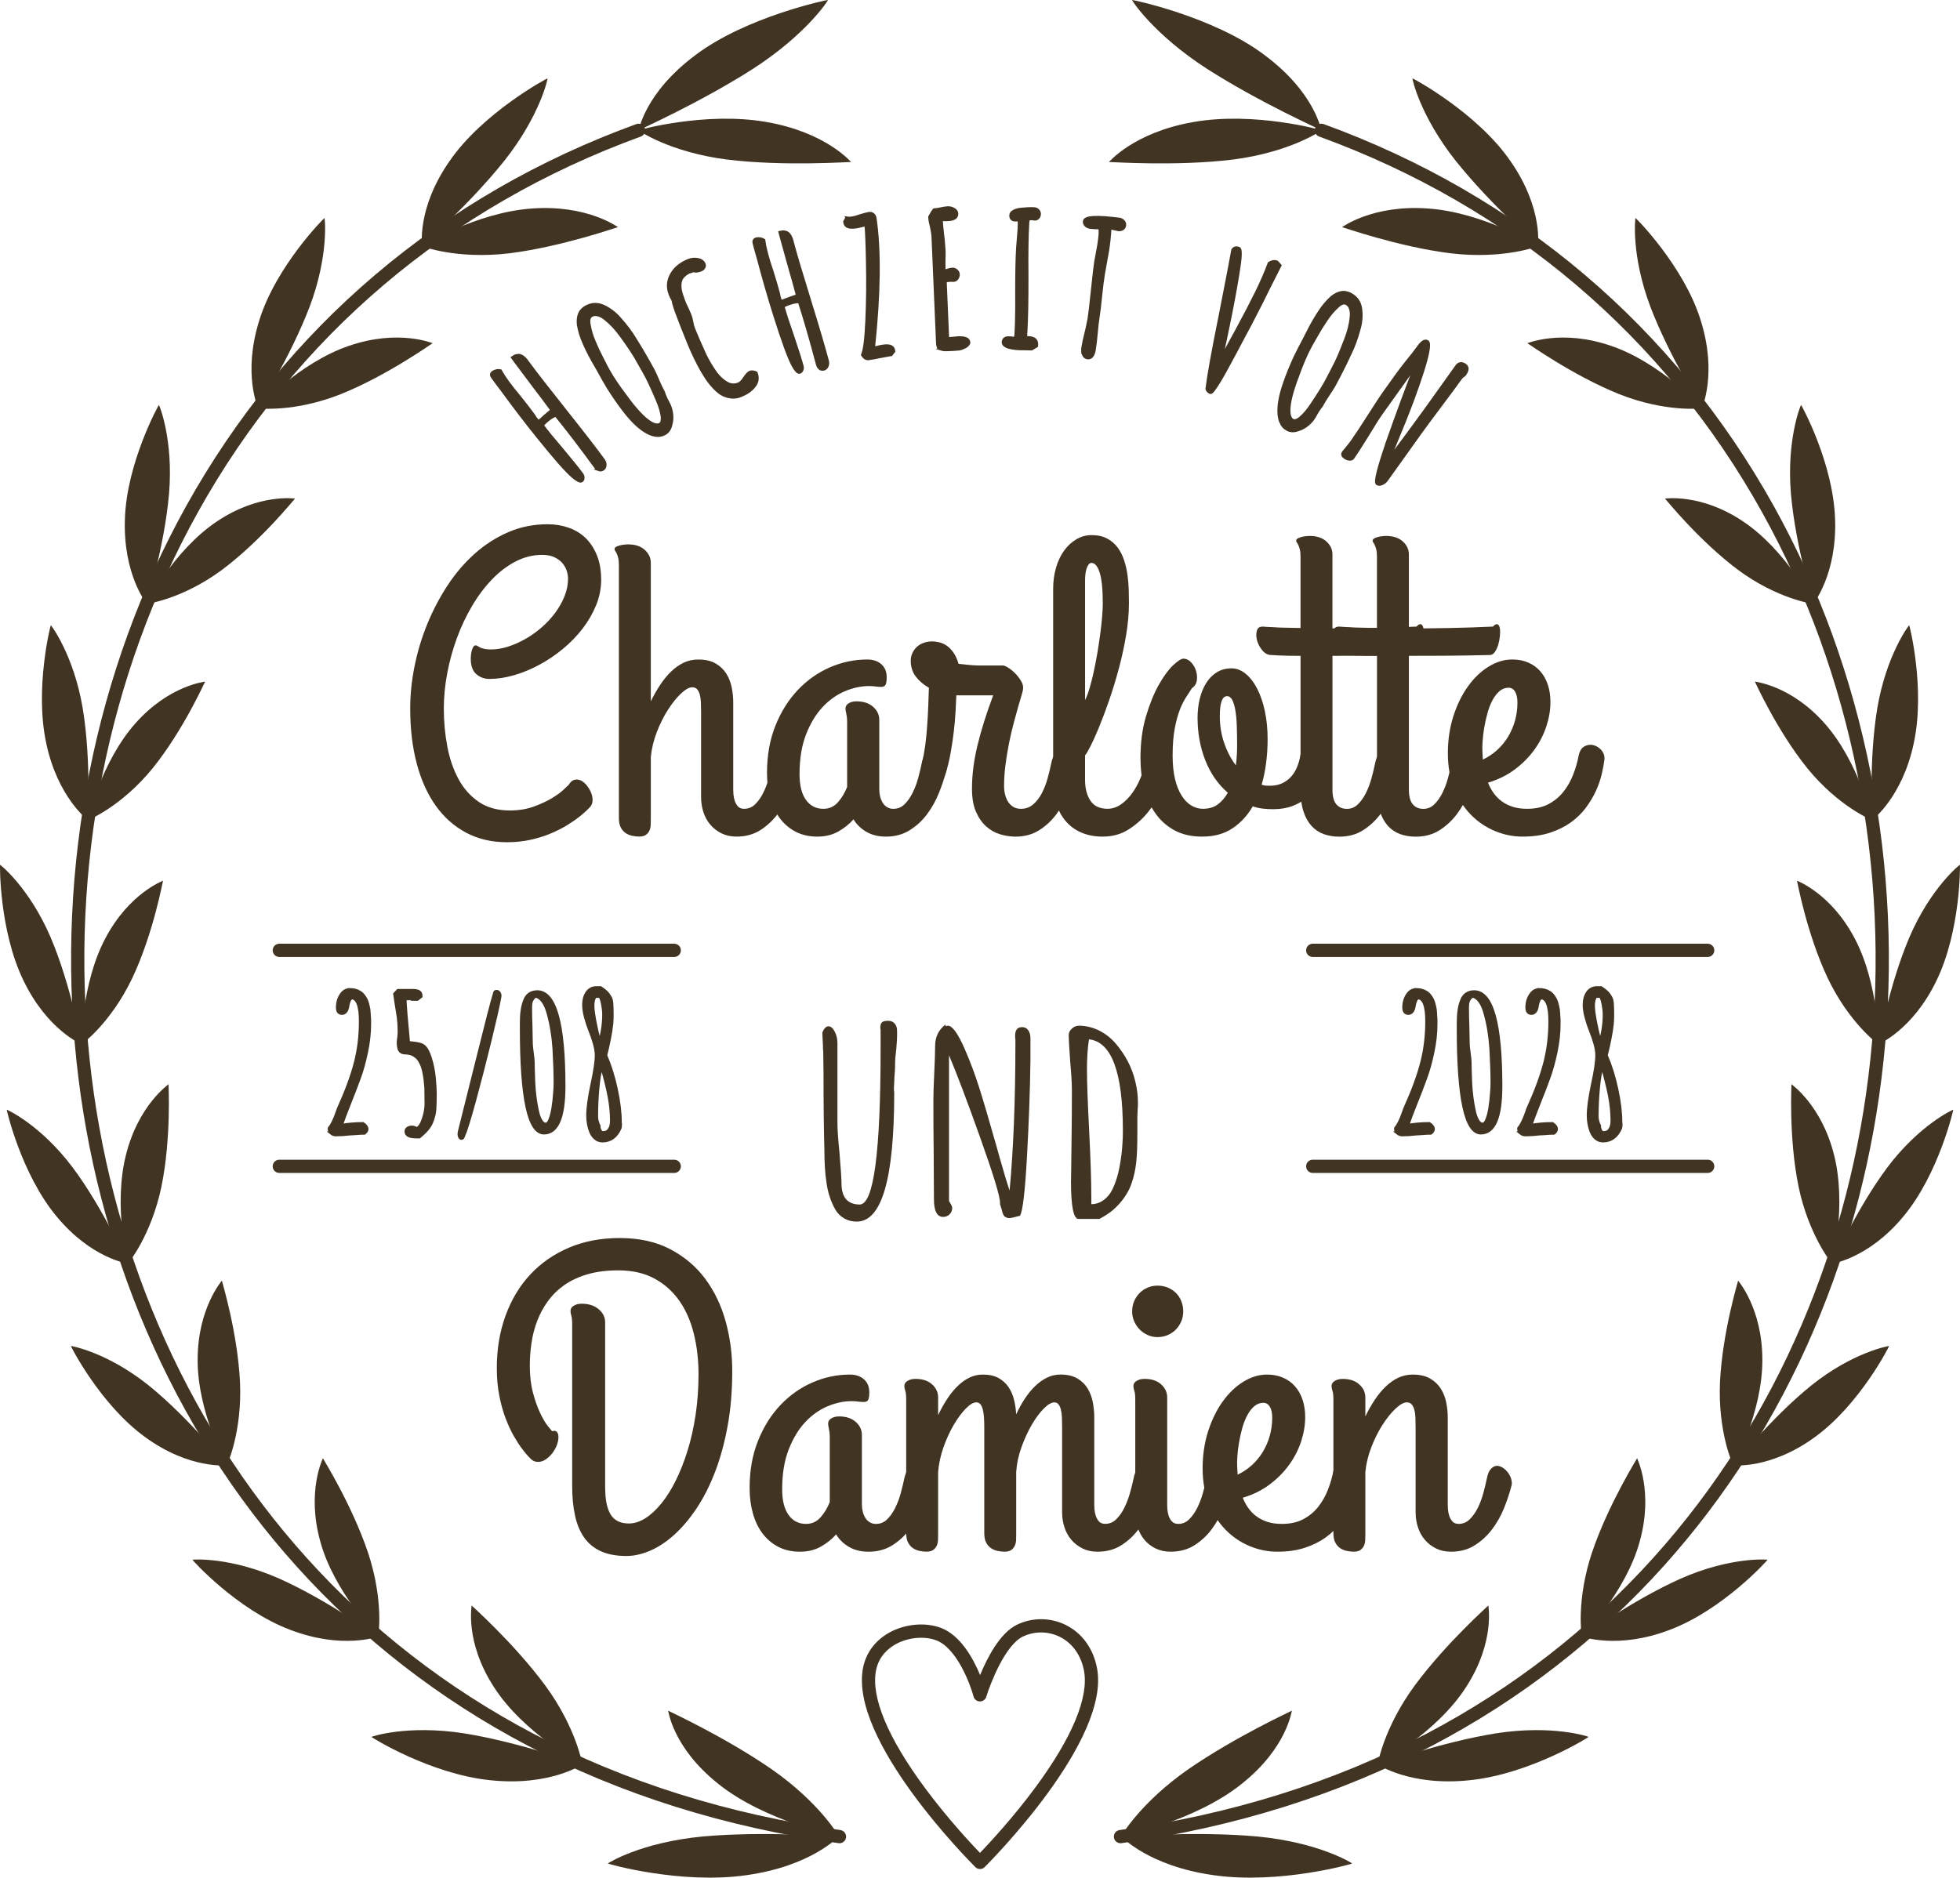 <svg fill="#423422" viewBox="0 0 1183.45 1134" xmlns="http://www.w3.org/2000/svg" id="Calque_1"><path d="M763.44,33.19c30.84,22.92,34.21,45.67,34.45,45.51-.01-.17-37.04-16.61-69.3-37.26C696.44,20.62,683.3.16,683.52,0c.02-.26,49.21,10.01,79.91,33.18Z"></path><path d="M911.99,97.26c20.16,28.97,16.44,51.46,16.65,51.36.02-.17-28.09-24.5-49.74-51.56-21.53-27.2-26.27-49.61-26.06-49.72.05-.26,39.13,20.73,59.14,49.92Z"></path><path d="M1026.86,193.4c10.28,32.52.61,53.16.81,53.11.04-.16-19.31-30.24-31.16-61.22-11.73-31.09-9.19-53.55-9-53.61.08-.24,29.23,29.02,39.36,61.72Z"></path><path d="M1108.02,313.4c1.22,33.77-13.27,51.25-13.09,51.24.07-.15-10.7-33.86-13.57-66.48-2.73-32.7,5.93-53.58,6.1-53.59.11-.22,19.49,34.91,20.55,68.83Z"></path><path d="M1155.5,449.06c-7.04,32.9-25.2,46.19-25.04,46.23.1-.13-2.26-35.4,3.05-67.57,5.46-32.21,19.1-50.16,19.26-50.13.13-.19,9.93,38.46,2.72,71.47Z"></path><path d="M1169.28,592.18c-14.49,30.13-35.19,38.46-35.04,38.54.13-.1,6.01-34.91,18.69-64.73,12.83-29.83,30.33-43.77,30.47-43.7.16-.15.54,39.7-14.12,69.9Z"></path><path d="M1149.37,734.55c-21.13,25.64-43.22,28.55-43.09,28.66.16-.06,14.11-32.43,33.35-58.21,19.4-25.75,39.6-34.88,39.73-34.78.19-.11-8.68,38.68-29.99,64.34Z"></path><path d="M1095.77,867.97c-26.96,19.63-49.31,16.91-49.19,17.05.19-.02,22.03-28,47.03-48.24,25.16-20.17,46.93-23.98,47.04-23.85.22-.06-17.73,35.43-44.88,55.04Z"></path><path d="M1008.47,984.24c-31.98,12.3-53.44,4.03-53.34,4.2.22.03,29.79-21.66,59.73-35.06,30.12-13.29,52.31-11.52,52.4-11.37.25,0-26.61,30-58.79,42.23Z"></path><path d="M887.48,1075.16c-36.19,3.85-55.63-9.62-55.55-9.43.25.09,37.37-13.45,71.45-18.9,34.26-5.3,55.74,2,55.81,2.17.28.06-35.31,22.43-71.71,26.16Z"></path><path d="M732.79,1132.52c-39.6-5.54-55.87-23.57-55.8-23.36.28.15,44.78-3.42,82.18-.01,37.59,3.6,57.22,16.12,57.28,16.31.31.14-43.84,12.77-83.66,7.06Z"></path><path d="M744.65,96.34c34.58-4.48,53.19-17.46,53.23-17.64.3-.12-40.3-11.45-76.94-5.06-36.44,6.23-51.41,24.38-51.35,24.19.27-.13,40.65,2.8,75.06-1.5Z"></path><path d="M876.03,153c31.87,3.76,52.56-4.22,52.62-4.38.27-.05-32.53-20.34-66.39-22.69-33.66-2.46-52.02,11.42-51.95,11.24.24-.07,34.01,11.92,65.71,15.83Z"></path><path d="M977.6,238.02c28.35,11.25,49.98,8.64,50.06,8.5.24,0-24.6-27.33-54.85-37.63-30.07-10.37-50.69-1.46-50.6-1.62.21-.02,27.21,19.4,55.39,30.75Z"></path><path d="M1049.38,344.14c24.01,17.78,45.46,20.63,45.56,20.51.21.06-16.5-32.37-42.34-49.65-25.66-17.31-47.41-13.77-47.3-13.91.18.03,20.22,25.21,44.08,43.05Z"></path><path d="M1091.36,464.1c18.87,23.15,38.99,31.28,39.1,31.19.18.11-8.22-35.41-28.84-58.5-20.45-23.07-42.18-25.05-42.05-25.16.15.07,13.07,29.29,31.79,52.47Z"></path><path d="M1103.55,590.66c12.92,27.18,30.56,40.12,30.69,40.06.15.15.23-36.41-14.37-63.95-14.43-27.48-35-34.82-34.86-34.89.12.1,5.74,31.62,18.53,58.79Z"></path><path d="M1085.95,716.56c6.17,29.66,20.19,46.68,20.34,46.64.12.18,8.85-35.34,1.09-65.76-7.61-30.31-25.87-42.6-25.71-42.64.09.13-1.75,32.13,4.28,61.75Z"></path><path d="M1038.54,834.55c-1.4,30.39,7.87,50.47,8.04,50.47.09.21,17.64-32.15,17.53-63.68.03-31.39-14.79-47.92-14.62-47.92.06.15-9.42,30.81-10.95,61.13Z"></path><path d="M961.34,937.37c-9.78,29.19-6.39,51.02-6.21,51.07.06.23,26.6-26.8,34.94-57.48,8.48-30.51-1.76-50.31-1.57-50.27.03.16-17.26,27.59-27.15,56.68Z"></path><path d="M854.35,1017.77c-18.96,25.84-22.61,47.86-22.41,47.96.03.24,35.73-19.24,53.34-46.92,17.73-27.47,13.21-49.29,13.42-49.2,0,.16-25.27,22.45-44.34,48.16Z"></path><path d="M717.55,1068.5c-28.96,20.16-40.78,40.52-40.56,40.66,0,.25,45.04-9.44,72.71-31.77,27.8-22.09,30.14-44.39,30.36-44.24-.03.16-33.45,15.33-62.51,35.35Z"></path><path d="M676.55,1113.22c-1.96,0-3.68-1.45-3.96-3.45-.3-2.19,1.22-4.21,3.41-4.51,67.4-9.4,129.76-28.98,185.34-58.2,52.12-27.41,98.3-63.26,137.23-106.55,36.94-41.08,67-88.38,89.34-140.61,21.59-50.47,35.54-104.42,41.44-160.34,12.17-115.2-11.02-232.4-65.31-330.01-59.17-106.4-151.69-184.92-267.54-227.08-2.08-.75-3.15-3.05-2.39-5.13s3.05-3.14,5.13-2.39c117.69,42.83,211.67,122.61,271.79,230.71,55.08,99.04,78.61,217.92,66.27,334.74-5.99,56.72-20.14,111.45-42.04,162.65-22.69,53.03-53.22,101.08-90.75,142.81-39.57,44-86.49,80.44-139.46,108.28-56.4,29.65-119.64,49.52-187.96,59.04-.19.03-.37.04-.56.04Z"></path><path d="M420.01,33.19c-30.84,22.92-34.21,45.67-34.45,45.51.01-.17,37.04-16.61,69.3-37.26C487.01,20.62,500.15.16,499.93,0c-.02-.26-49.21,10.01-79.91,33.18Z"></path><path d="M271.46,97.26c-20.16,28.97-16.44,51.46-16.65,51.36-.02-.17,28.09-24.5,49.74-51.56,21.53-27.2,26.27-49.61,26.06-49.72-.05-.26-39.13,20.73-59.14,49.92Z"></path><path d="M156.59,193.4c-10.28,32.52-.61,53.16-.81,53.11-.04-.16,19.31-30.24,31.16-61.22,11.73-31.09,9.19-53.55,9-53.61-.08-.24-29.23,29.02-39.36,61.72Z"></path><path d="M75.42,313.4c-1.22,33.77,13.27,51.25,13.09,51.24-.07-.15,10.7-33.86,13.56-66.48,2.73-32.7-5.93-53.58-6.1-53.59-.11-.22-19.49,34.91-20.55,68.83Z"></path><path d="M27.95,449.06c7.04,32.9,25.2,46.19,25.04,46.23-.1-.13,2.26-35.4-3.05-67.57-5.46-32.21-19.1-50.16-19.26-50.13-.13-.19-9.93,38.46-2.72,71.47Z"></path><path d="M14.17,592.18c14.49,30.13,35.19,38.46,35.04,38.54-.13-.1-6.01-34.91-18.69-64.73C17.68,536.15.18,522.22.04,522.28c-.16-.15-.54,39.7,14.12,69.9Z"></path><path d="M34.08,734.55c21.13,25.64,43.22,28.55,43.09,28.66-.16-.06-14.11-32.43-33.35-58.21-19.4-25.75-39.6-34.88-39.73-34.78-.19-.11,8.68,38.68,29.99,64.34Z"></path><path d="M87.68,867.97c26.96,19.63,49.31,16.91,49.19,17.05-.19-.02-22.03-28-47.03-48.24-25.16-20.17-46.93-23.98-47.04-23.85-.22-.06,17.73,35.43,44.88,55.04Z"></path><path d="M174.98,984.24c31.98,12.3,53.44,4.03,53.34,4.2-.22.03-29.79-21.66-59.73-35.06-30.12-13.29-52.31-11.52-52.4-11.37-.25,0,26.61,30,58.79,42.23Z"></path><path d="M295.97,1075.16c36.19,3.85,55.63-9.62,55.55-9.43-.25.09-37.37-13.45-71.45-18.9-34.26-5.3-55.74,2-55.81,2.17-.28.06,35.31,22.43,71.71,26.16Z"></path><path d="M450.66,1132.52c39.6-5.54,55.87-23.57,55.8-23.36-.28.15-44.78-3.42-82.18-.01-37.59,3.6-57.22,16.12-57.28,16.31-.31.14,43.84,12.77,83.66,7.06Z"></path><path d="M438.8,96.34c-34.58-4.48-53.18-17.46-53.23-17.64-.3-.12,40.3-11.45,76.94-5.06,36.44,6.23,51.41,24.38,51.35,24.19-.27-.13-40.65,2.8-75.06-1.5Z"></path><path d="M307.42,153c-31.87,3.76-52.56-4.22-52.62-4.38-.27-.05,32.53-20.34,66.39-22.69,33.66-2.46,52.02,11.42,51.95,11.24-.24-.07-34.01,11.92-65.71,15.83Z"></path><path d="M205.85,238.02c-28.35,11.25-49.98,8.64-50.06,8.5-.24,0,24.6-27.33,54.85-37.63,30.07-10.37,50.69-1.46,50.6-1.62-.21-.02-27.2,19.4-55.39,30.75Z"></path><path d="M134.07,344.14c-24.01,17.78-45.46,20.63-45.56,20.51-.21.06,16.5-32.37,42.34-49.65,25.66-17.31,47.41-13.77,47.3-13.91-.18.03-20.22,25.21-44.08,43.05Z"></path><path d="M92.08,464.1c-18.87,23.15-38.98,31.28-39.1,31.19-.18.11,8.22-35.41,28.84-58.5,20.45-23.07,42.18-25.05,42.05-25.16-.15.07-13.07,29.29-31.79,52.47Z"></path><path d="M79.9,590.66c-12.92,27.18-30.56,40.12-30.69,40.06-.15.15-.23-36.41,14.37-63.95,14.43-27.48,35-34.82,34.86-34.89-.12.1-5.74,31.62-18.53,58.79Z"></path><path d="M97.5,716.56c-6.17,29.66-20.19,46.68-20.34,46.64-.12.18-8.85-35.34-1.09-65.76,7.61-30.31,25.87-42.6,25.71-42.64-.09.13,1.75,32.13-4.28,61.75Z"></path><path d="M144.91,834.55c1.4,30.39-7.87,50.47-8.04,50.47-.09.21-17.64-32.15-17.53-63.68-.03-31.39,14.79-47.92,14.62-47.92-.06.15,9.42,30.81,10.95,61.13Z"></path><path d="M222.11,937.37c9.78,29.19,6.39,51.02,6.21,51.07-.06.23-26.6-26.8-34.94-57.48-8.48-30.51,1.76-50.31,1.57-50.27-.03.16,17.26,27.59,27.15,56.68Z"></path><path d="M329.1,1017.77c18.96,25.84,22.61,47.86,22.41,47.96-.03.24-35.73-19.24-53.34-46.92-17.73-27.47-13.21-49.29-13.42-49.2,0,.16,25.27,22.45,44.34,48.16Z"></path><path d="M465.89,1068.5c28.96,20.16,40.78,40.52,40.56,40.66,0,.25-45.04-9.44-72.71-31.77-27.8-22.09-30.14-44.39-30.36-44.24.03.16,33.45,15.33,62.51,35.35Z"></path><path d="M506.9,1113.22c-.18,0-.37-.01-.56-.04-68.32-9.53-131.56-29.39-187.96-59.04-52.96-27.85-99.89-64.28-139.46-108.28-37.53-41.73-68.06-89.78-90.75-142.81-21.91-51.21-36.05-105.93-42.04-162.65-12.34-116.82,11.2-235.7,66.27-334.74,60.12-108.1,154.11-187.88,271.79-230.71,2.08-.75,4.37.32,5.13,2.39.76,2.08-.32,4.37-2.39,5.13-115.85,42.16-208.37,120.68-267.54,227.08-54.28,97.61-77.48,214.81-65.31,330.01,5.91,55.93,19.85,109.88,41.44,160.35,22.34,52.23,52.4,99.53,89.34,140.61,38.94,43.3,85.11,79.15,137.23,106.55,55.58,29.22,117.94,48.8,185.34,58.2,2.19.31,3.71,2.33,3.41,4.51-.28,2-1.99,3.45-3.96,3.45Z"></path><path stroke-width="2" stroke-miterlimit="10" stroke="#423422" d="M361.74,283.61c-.81-.29-1.52-.85-2.14-1.7-9.2-12.6-17.21-23.07-24.03-31.39-1.62.82-2.74,1.44-3.34,1.88-2.47,1.8-4.1,3.31-4.87,4.53,2.46,3.38,6.46,8.27,11.97,14.69,5.76,6.88,9.75,11.83,11.95,14.85.44.6.67,1.29.68,2.07s-.25,1.36-.8,1.76c-.78.57-2.52-.29-5.21-2.58-3.96-3.39-11.01-11.41-21.17-24.06-6.89-8.55-14.06-17.93-21.5-28.12-1.42-1.82-3.39-4.46-5.9-7.89-.79-1.09-.68-2,.35-2.75.6-.44,1.33-.74,2.18-.9.85-.16,1.56-.17,2.13-.03,1.17,2.11,2.7,4.46,4.59,7.05,1.85,2.53,4.21,5.52,7.1,8.96,3.22,4.03,5.6,7.1,7.14,9.21l1.19,1.63c.29.53.68,1.12,1.16,1.78.44.6,1.07,1.34,1.9,2.22.36-.26.94-.73,1.74-1.41.8-.68,1.58-1.38,2.33-2.12,1.86-1.63,3.27-2.8,4.23-3.51-3.83-5.25-7.43-10.05-10.81-14.43l-11.21-14.97-1.78-2.44c.78-.57,1.58-.94,2.38-1.11.8-.17,1.51-.15,2.12.05,1.03.27,2.19,1.17,3.5,2.71l1.52,2.08c3.79,5.19,11.33,14.88,22.62,29.09,10.23,12.87,17.76,22.62,22.6,29.25.62.84.91,1.79.88,2.82-.03,1.04-.4,1.82-1.13,2.35-.79.57-1.58.71-2.39.43Z"></path><path stroke-width="2" stroke-miterlimit="10" stroke="#423422" d="M395.53,262.74c-2.09-.38-4.22-1.29-6.38-2.73-3.85-2.47-7.93-6.52-12.25-12.15-3.01-3.88-6.21-8.5-9.62-13.87l-2.98-5.13-2.93-5.29c-1.01-1.66-2.18-3.7-3.52-6.11-2.17-3.92-3.93-7.46-5.27-10.65-1.48-3.28-2.55-6.74-3.21-10.39-.44-3.25,0-5.98,1.35-8.18.89-1.17,1.92-2.09,3.09-2.74,3.46-1.92,6.96-2.07,10.51-.45,3.92,1.84,7.29,4.45,10.11,7.83,3.58,3.99,6.59,8.04,9.04,12.14,2.83,4.49,5.39,8.79,7.67,12.9l3.1,5.58c.62,1.11,1.61,3.29,2.99,6.54,1.08,2.56,2.09,4.69,3.03,6.38l.22.39c.62,2.05,1.62,4.31,3,6.79,1.01,1.83,1.67,3.94,1.98,6.33.3,2.39.12,4.67-.56,6.84-.57,2.36-1.76,4.05-3.59,5.07-1.76.98-3.69,1.28-5.78.9ZM399.83,250.88c-.41-2.59-1.3-5.53-2.66-8.83-1.36-3.3-3-6.98-4.91-11.04-.81-1.77-1.96-3.99-3.45-6.67l-5.1-8.95c-2.09-3.45-4.92-7.64-8.51-12.56-3.02-4.21-6.21-7.65-9.57-10.31-1.56-1.27-3.08-2.09-4.57-2.46-1.49-.37-2.79-.25-3.89.37-1.63.91-2.13,2.85-1.5,5.83.51,3.22,1.48,6.52,2.93,9.9,1.53,3.68,3.13,7.1,4.8,10.27l1.7,3.29c.44.95,1.1,2.21,1.97,3.77l.22.39c2.43,4.37,5.87,9.5,10.34,15.39,5.86,8.1,10.82,13.42,14.87,15.95,2.57,1.56,4.58,1.94,6.01,1.14,1.3-.72,1.74-2.55,1.32-5.47Z"></path><path stroke-width="2" stroke-miterlimit="10" stroke="#423422" d="M441.28,239.66c-1.99-.25-3.88-.9-5.67-1.95-1.62-1.04-3.3-2.52-5.03-4.44-1.73-1.92-3.29-4.01-4.68-6.27-2.47-3.75-5.18-8.9-8.12-15.44-.71-1.56-1.84-4.29-3.39-8.17l-2.62-6.55c-.68-1.9-1.42-3.85-2.23-5.86-1.64-4.09-2.69-7.41-3.15-9.96-.62-.96-1.16-1.99-1.6-3.1-1.67-4.16-1.45-8.14.64-11.96,2.09-3.81,5.53-6.68,10.31-8.59,1.8-.72,3.66-.9,5.57-.54,1.91.36,3.16,1.27,3.74,2.72.28.69.22,1.36-.17,2-.39.64-1,1.12-1.83,1.46-.69.28-1.48.47-2.36.58-.88.11-1.51,0-1.88-.33l-1.35.54-.08-.21c-2.56,1.03-4.49,2.44-5.78,4.25-.88,1.4-1.26,3.28-1.12,5.63.03.88.21,1.93.54,3.16.33,1.24.7,2.34,1.08,3.31.15.58.56,1.7,1.23,3.37l1.67,3.55,1.52,3.49c.42,1.04.76,2.31,1.04,3.8.35,1.87.66,3.15.94,3.85l1,2.49c1.08,2.7,2.67,6.37,4.77,11,1.65,3.92,3.68,7.69,6.1,11.31,2.1,3.42,4.52,6.07,7.28,7.94,2.72,1.97,5.5,2.38,8.34,1.24,1.18-.47,2.38-1.68,3.62-3.62,1.37-2,2.44-3.15,3.2-3.45.97-.39,2.18-.27,3.64.35,1.03,2.56.85,4.93-.54,7.09-1.3,1.97-3.13,3.62-5.49,4.97-1.33.69-2.41,1.21-3.24,1.54-1.94.78-3.91,1.04-5.89.79Z"></path><path stroke-width="2" stroke-miterlimit="10" stroke="#423422" d="M495.03,222.35c-.65-.56-1.11-1.35-1.38-2.36-3.99-15.08-7.65-27.74-10.98-37.98-1.81.17-3.07.35-3.79.54-2.96.78-5.02,1.6-6.19,2.45,1.07,4.04,3.01,10.05,5.82,18.04,2.87,8.51,4.78,14.56,5.74,18.17.19.72.15,1.45-.12,2.17-.27.73-.73,1.18-1.38,1.35-.94.25-2.24-1.18-3.92-4.29-2.45-4.6-6.11-14.63-10.98-30.1-3.31-10.47-6.58-21.81-9.81-34-.66-2.22-1.54-5.38-2.63-9.5-.34-1.3.1-2.11,1.32-2.44.72-.19,1.51-.21,2.36-.05.85.16,1.52.41,1.99.75.32,2.39.89,5.13,1.71,8.23.8,3.03,1.92,6.67,3.36,10.93,1.53,4.92,2.63,8.65,3.3,11.17l.52,1.95c.08.6.23,1.29.44,2.08.19.72.51,1.64.96,2.76.43-.11,1.14-.34,2.14-.68.99-.34,1.97-.71,2.94-1.13,2.32-.85,4.06-1.42,5.22-1.73-1.66-6.28-3.27-12.07-4.83-17.37l-5-18.02-.77-2.92c.94-.25,1.81-.3,2.62-.17.81.13,1.46.41,1.95.81.86.62,1.62,1.89,2.28,3.8l.66,2.49c1.64,6.21,5.14,17.98,10.51,35.32,4.85,15.7,8.33,27.52,10.43,35.46.27,1.01.2,1.99-.2,2.95-.4.96-1.04,1.55-1.9,1.78-.94.25-1.73.09-2.38-.47Z"></path><path stroke-width="2" stroke-miterlimit="10" stroke="#423422" d="M520.88,214.34c1.25-2.75,2.13-9.73,2.62-20.93.5-11.2.62-22.75.37-34.63-.21-11.66-.53-19.39-.93-23.18l-3.94.92c-.51.15-1.28.3-2.31.45-3.99.59-6.15-.26-6.49-2.55l-.08-.55,1.18-1.99-.02-.11c.93.17,2.02.15,3.28-.03,1.18-.17,2.88-.65,5.11-1.43,2.53-.75,4.24-1.19,5.12-1.32.89-.13,1.65.08,2.3.62.65.55,1.04,1.26,1.17,2.15,2.87,19.42,2.55,45.61-.95,78.58l2.42-.47c.94-.29,2.07-.53,3.4-.73,3.91-.58,6.03.24,6.36,2.46l.08.55-1.53,1.92-6.72,1.22c-2.05.45-4.32.87-6.83,1.24-1.33.2-2.53-.53-3.61-2.18Z"></path><path stroke-width="2" stroke-miterlimit="10" stroke="#423422" d="M568.24,210.7c-1.28-.32-1.96-1.33-2.04-3.05l-2.78-64.99c-.05-1.27-.36-3.16-.92-5.68-.62-2.29-.96-4.18-1.03-5.67v-.34c1.16-2.14,2.04-3.52,2.61-4.15,1.04-.04,2.42-.25,4.12-.62,1.55-.36,2.93-.57,4.12-.62,1.19-.05,2.36.25,3.51.91,1.15.66,1.74,1.48,1.79,2.45.1,2.24-1.57,3.43-5,3.58l-1.57.07c-.45-.05-.98-.07-1.57-.04-.67.03-1.08.08-1.23.16.11,2.54.39,5.59.84,9.15l.36,3.12.49,6.14c.06,1.42.04,3.58-.06,6.5l.04,6.27,1.55-.4c1.47-.51,2.69-.79,3.66-.83.82-.04,1.58.25,2.28.85.7.61,1.07,1.32,1.1,2.14.04.9-.21,1.71-.74,2.44-.53.73-1.2,1.12-2.02,1.15l-1.35-.05-1.45.06c-1.12.05-1.89.34-2.32.88l1.48,34.57,6.25-.6c4.25-.18,6.42.7,6.5,2.64l.02.45c-.41.91-1.2,1.68-2.37,2.29-1.17.61-2.31,1.01-3.42,1.21l-3.69.27-3.47.15c-1.42.06-2.66-.07-3.72-.4Z"></path><path stroke-width="2" stroke-miterlimit="10" stroke="#423422" d="M605.85,206.6c.11-1.79,1.28-2.62,3.51-2.48l1.34.08c.29.09.63.15,1,.17.6.04,1.04-.12,1.32-.48.28-.36.45-1.02.51-1.99.38-6.33.52-15,.43-26,.01-11.44.19-20.07.54-25.88.12-2.08.27-3.98.45-5.69l.45-5.69c.15-2.46.16-4.51.03-6.17-.84.25-1.7.35-2.6.29-1.71-.1-2.52-1.05-2.41-2.84.05-.89.64-1.64,1.76-2.25,1.12-.61,2.55-1.01,4.28-1.2,3.16-.33,5.82-.44,7.98-.31.89.05,1.64.4,2.24,1.03.6.63.87,1.36.82,2.18-.05.82-.33,1.51-.85,2.08-.52.57-1.15.83-1.9.78-.45-.03-.82-.09-1.11-.18l-.89-.05c-.75-.04-1.29.09-1.65.41s-.56.92-.61,1.81c-.47,7.9-.64,18.81-.5,32.72.03,14.58-.18,25.53-.61,32.83l-.25,4.25c.52-.04,1.27-.04,2.24.02,3.13.19,4.62,1.58,4.46,4.19l-.04.67-2.91,1.73c-.08,0-.3,0-.67.02-.38.02-1.12-.01-2.24-.08-2.54,0-4.11-.02-4.71-.06-6.41-.38-9.54-1.69-9.41-3.93Z"></path><path stroke-width="2" stroke-miterlimit="10" stroke="#423422" d="M654.23,213.97c-.45-1.17-.55-2.53-.3-4.08.39-2.43,1.03-5.39,1.9-8.88l.69-2.84,1.17-5.82c.42-2.58,1.1-8.37,2.03-17.37.93-9,1.61-14.79,2.03-17.37.04-.22.12-.64.26-1.26.14-.62.32-1.59.53-2.92.31-1.46.64-3.26.99-5.4.87-5.38,1.06-8.86.57-10.46-.44-.07-1.42-.12-2.93-.14l-3.13-.28c-.96-.16-1.76-.57-2.41-1.24-.65-.67-.9-1.45-.76-2.33.14-.88,1.15-1.51,3.03-1.89,2.72-.46,7.21-.38,13.46.26,2.53.26,4.05.43,4.57.52.88.14,1.65.57,2.29,1.28.64.71.89,1.51.75,2.39-.14.88-.58,1.55-1.29,2-.72.45-1.55.6-2.51.44l-1.97-.43c-.58-.17-1.24-.31-1.97-.43l-1.1-.18c-.3,5.09-.78,9.67-1.44,13.72l-1.26,7.05c-.42,2.13-.85,4.51-1.28,7.17-.58,3.54-1.12,7.8-1.62,12.78-.63,6.18-1.13,10.44-1.52,12.8-.46,2.8-.85,6.14-1.18,10.02-.34,3.95-.73,7.29-1.18,10.02-.59,3.61-1.95,5.24-4.09,4.89-1.11-.18-1.88-.86-2.34-2.02Z"></path><path stroke-width="2" stroke-miterlimit="10" stroke="#423422" d="M728.85,234.86c1.01-8.23,3.64-22.83,7.9-43.79,4.41-22.42,6.97-35.77,7.69-40.04.78-1.22,1.97-1.54,3.58-.93,1.19.44.98,5.47-.62,15.07-1.56,9.7-3.6,20.57-6.11,32.62l-4.12,19.62c4.26-7.97,7.49-13.94,9.69-17.89,4.94-9.15,8.91-16.77,11.9-22.86,3-6.09,5.55-11.97,7.67-17.63,1.57-1.01,3.09-1.23,4.56-.68l1.77,1.98-6.87,13.57c-1.97,4.21-5.79,11.74-11.45,22.61l-3.53,6.57c-3.07,5.86-6.01,11.38-8.82,16.54-4.01,7.51-7.04,12.63-9.1,15.37-1.02,1.45-1.74,2.1-2.16,1.94-.98-.37-1.64-1.05-1.98-2.06Z"></path><path stroke-width="2" stroke-miterlimit="10" stroke="#423422" d="M773.5,254.93c-.83-1.95-1.23-4.23-1.2-6.84-.04-4.58,1.12-10.21,3.47-16.9,1.6-4.64,3.72-9.85,6.35-15.64l2.67-5.3,2.82-5.35c.84-1.75,1.9-3.85,3.19-6.29,2.09-3.96,4.1-7.37,6.03-10.24,1.93-3.03,4.25-5.82,6.94-8.36,2.48-2.15,5.01-3.26,7.58-3.34,1.47.1,2.79.46,3.98,1.09,3.5,1.85,5.54,4.7,6.12,8.55.61,4.29.26,8.54-1.03,12.75-1.38,5.18-3.12,9.92-5.22,14.21-2.21,4.83-4.41,9.32-6.6,13.48l-2.98,5.64c-.59,1.12-1.87,3.15-3.84,6.08-1.55,2.3-2.78,4.31-3.69,6.03l-.21.4c-1.37,1.64-2.72,3.71-4.04,6.22-.98,1.85-2.38,3.55-4.22,5.12-1.84,1.56-3.85,2.65-6.03,3.27-2.29.82-4.36.74-6.21-.24-1.78-.94-3.09-2.39-3.91-4.34ZM785.78,252.04c1.94-1.76,3.92-4.11,5.94-7.06,2.02-2.94,4.2-6.33,6.56-10.15,1.04-1.65,2.27-3.82,3.7-6.53l4.71-9.16c1.75-3.63,3.7-8.3,5.86-14,1.87-4.83,3.01-9.38,3.4-13.65.21-2,.06-3.72-.44-5.17-.5-1.45-1.32-2.47-2.44-3.06-1.65-.87-3.55-.23-5.7,1.93-2.42,2.19-4.65,4.81-6.68,7.87-2.24,3.29-4.23,6.5-5.97,9.64l-1.82,3.22c-.55.89-1.25,2.13-2.08,3.71l-.21.4c-2.33,4.42-4.75,10.11-7.23,17.07-3.58,9.34-5.32,16.4-5.22,21.17.1,3.01.88,4.89,2.33,5.66,1.32.7,3.09.07,5.3-1.89Z"></path><path stroke-width="2" stroke-miterlimit="10" stroke="#423422" d="M837.49,267.9c6.21-17.67,12.14-33.75,17.81-48.23l-21.35,29.88c-1.82,2.55-4.68,7.07-8.58,13.55-4.35,6.98-7.22,11.45-8.61,13.39-.39.55-1.06.78-2.01.7-.95-.08-1.85-.43-2.7-1.04-1.28-.91-1.57-1.85-.87-2.83l2.07-2.51c1.51-1.86,2.48-3.09,2.92-3.7,2.3-3.22,5.76-8.45,10.39-15.7,4.71-7.37,7.61-11.81,8.7-13.33l8.33-11.66c1.35-1.88,3.43-4.61,6.26-8.19,2.54-3.05,4.66-5.75,6.35-8.12l.39-.55c2.17-3.04,3.92-4.08,5.26-3.12.79.56.84,2.62.14,6.16-1.12,5.8-4.17,15.46-9.14,28.97-2.93,7.82-6.89,17.74-11.9,29.75.11-.29-.9,2.16-3.03,7.33l-.23.52c4.21-5.89,8.04-11.13,11.51-15.72l11.51-15.72,19.27-26.97c1.33-1.34,2.84-1.41,4.54-.2,1.64,1.17,1.61,2.94-.08,5.31l-.39.55c-.88.47-1.7,1.22-2.43,2.25-2.65,3.71-6.73,9.23-12.25,16.57-5.56,7.4-9.69,12.98-12.38,16.75l-19.85,27.79c-.7.97-1.62,1.71-2.76,2.23-1.15.51-2.08.51-2.81-.01-1.21-.87.76-8.9,5.94-24.1Z"></path><path d="M591.72,1128.79c-1.02,0-2.04-.39-2.82-1.17-3.12-3.11-76.37-76.64-67.79-120.36,1.77-9.03,7.41-16.58,15.89-21.28,9.56-5.29,21.84-6.38,31.27-2.76,11.7,4.48,19.36,18.41,23.52,28.43,4.32-10.5,11.98-25.4,22.25-30.4,9.22-4.49,20.23-4.44,29.45.15,9.85,4.9,16.54,14.09,18.85,25.86h0c8.57,43.72-64.67,117.25-67.79,120.36-.78.78-1.8,1.17-2.82,1.17ZM556.2,989.12c-5.23,0-10.74,1.33-15.33,3.87-4.51,2.5-10.24,7.27-11.92,15.82-3.15,16.08,7.04,40.61,29.48,70.95,13.33,18.02,27.41,33.19,33.28,39.3,5.87-6.12,19.95-21.28,33.28-39.3,22.44-30.34,32.63-54.87,29.48-70.95-1.82-9.28-7-16.47-14.57-20.24-7.01-3.49-15.37-3.53-22.38-.12-10.51,5.12-19.44,27.94-22,36.3-.52,1.68-2.07,2.83-3.83,2.83h-.07c-1.79-.03-3.33-1.24-3.79-2.97-2.1-7.84-10.22-29.22-22.45-33.91-2.77-1.06-5.94-1.58-9.2-1.58Z"></path><path d="M407.11,577.96h-238.46c-2.21,0-4-1.79-4-4s1.79-4,4-4h238.46c2.21,0,4,1.79,4,4s-1.79,4-4,4Z"></path><path d="M407.11,708.4h-238.46c-2.21,0-4-1.79-4-4s1.79-4,4-4h238.46c2.21,0,4,1.79,4,4s-1.79,4-4,4Z"></path><path stroke-width="2" stroke-miterlimit="10" stroke="#423422" d="M200.07,684.33c-.78-.63-1.18-1.44-1.18-2.41v-.45c1.49-1.79,2.98-4.78,4.48-8.96.67-2.02,1.23-3.47,1.68-4.37,4.4-9.78,7.61-18.59,9.63-26.42,2.02-7.84,3.02-16.12,3.02-24.86,0-9.33-1.79-14.11-5.37-14.33-1.2.6-2.02,2.35-2.46,5.26-.15,1.2-.52,2.18-1.12,2.97-.6.78-1.34,1.18-2.24,1.18-1.79,0-2.69-1.16-2.69-3.47,0-3.51,1.04-6.46,3.13-8.84,1.12-1.19,2.46-1.79,4.03-1.79v-.11c2.54,0,4.66.56,6.38,1.68,1.27.75,2.46,2.17,3.58,4.25.6,1.2,1.16,3.17,1.68,5.93.15,1.34.24,2.59.28,3.75.04,1.16.09,2,.17,2.52v3.02c0,5.08-.62,10.58-1.85,16.52-1.23,5.93-2.71,11.22-4.42,15.84-1.94,5.3-3.88,10.34-5.82,15.12-2.31,5.82-3.99,10.3-5.04,13.44,4.25-.75,8.66-1.12,13.21-1.12,1.57,1.12,2.35,2.17,2.35,3.13,0,.9-.49,1.72-1.46,2.46-1.42,0-3.43.11-6.05.34l-2.46.11c-3.14.37-6.01.56-8.62.56-1.12,0-2.07-.32-2.85-.95Z"></path><path stroke-width="2" stroke-miterlimit="10" stroke="#423422" d="M245.25,683.38c0-.82.34-1.46,1.01-1.9.67-.45,1.46-.67,2.35-.67,1.19,0,2.16.34,2.91,1.01,1.64-.6,3.02-2.56,4.14-5.88,1.12-3.32,1.68-6.44,1.68-9.35,0-3.73-.04-6.9-.11-9.52-.22-3.36-.6-6.38-1.12-9.07-.3-1.57-.63-2.87-1.01-3.92-.37-1.04-.93-2.2-1.68-3.47-1.05-1.86-2.76-3.28-5.15-4.25-1.27-.37-2.5-.56-3.69-.56-1.72,0-2.88-.71-3.47-2.13-.37-1.12-.56-2.54-.56-4.25,0-.6.11-1.57.34-2.91l.22-2.8c0-3.43-.19-6.61-.56-9.52l-1.46-9.29-.67-4.59,1.9-2.02h9.07c3.13,0,4.7.97,4.7,2.91v.56l-2.13,1.68h-2.8v-.34h-4.7c.07,3.73.78,12.62,2.13,26.65l2.24.22c1.64.15,3.21.41,4.7.78.82.22,1.53.56,2.13,1.01,1.57,1.12,2.95,3.6,4.14,7.45,1.19,3.85,1.98,7.82,2.35,11.92.37,3.96.56,7.17.56,9.63,0,3.43-.08,6.27-.22,8.51-.08,1.57-.22,2.82-.45,3.75-.22.93-.6,2.18-1.12,3.75-.45,1.27-.99,2.39-1.62,3.36-.63.97-1.47,2.02-2.52,3.14-1.05,1.05-2.24,2.13-3.58,3.25h-1.9c-4.03,0-6.05-1.05-6.05-3.14Z"></path><path stroke-width="2" stroke-miterlimit="10" stroke="#423422" d="M277.66,686.74c-.26-.45-.39-1.05-.39-1.79,0-.52.11-1.23.34-2.13l9.74-38.96c6.42-25.9,10.23-40.64,11.42-44.23.07-.52.41-.78,1.01-.78s1.08.24,1.46.73c.37.49.56,1.1.56,1.85l-.11.9c-.97,5.3-2.99,14.2-6.05,26.7-3.06,12.5-6.12,24.37-9.18,35.61-3.06,11.24-5.3,18.42-6.72,21.55-.22.82-.6,1.23-1.12,1.23-.37,0-.69-.22-.95-.67Z"></path><path stroke-width="2" stroke-miterlimit="10" stroke="#423422" d="M314.89,621.24v-3.58c0-5.6.63-9.96,1.9-13.1.6-1.79,1.55-3.15,2.86-4.09,1.3-.93,2.89-1.4,4.76-1.4,10.67,0,16.01,19,16.01,56.99,0,18.74-3.99,28.1-11.98,28.1-9.03,0-13.55-20.97-13.55-62.93ZM332.36,675.65c1.27-3.28,2.16-8.77,2.69-16.46.15-1.64.22-3.54.22-5.71,0-5-.22-11.65-.67-19.93-.52-7.84-1.68-14.93-3.47-21.27-.82-3.21-1.92-5.75-3.3-7.61-1.38-1.87-2.93-2.91-4.65-3.13-1.12.9-1.89,1.83-2.29,2.8-.41.97-.62,2.28-.62,3.92,0,4.11.07,7.76.22,10.97l.22,11.2c0,.97.19,2.76.56,5.37.37,2.76.56,4.59.56,5.49,0,1.79.11,5.9.34,12.32.3,6.12,1.01,11.76,2.13,16.91.52,2.61,1.23,4.69,2.13,6.21.89,1.53,1.9,2.3,3.02,2.3,1.19,0,2.16-1.12,2.91-3.36Z"></path><path stroke-width="2" stroke-miterlimit="10" stroke="#423422" d="M359.51,687.41c-1.23-1.05-2.18-2.43-2.86-4.14-1.12-2.98-1.68-6.2-1.68-9.63,0-4.48.86-10.75,2.58-18.81,1.72-7.91,2.58-13.73,2.58-17.47,0-2.02-.37-4.37-1.12-7.05-.75-2.69-1.64-5.3-2.69-7.84-1.05-2.61-1.94-5.32-2.69-8.12-.75-2.8-1.12-5.32-1.12-7.56,0-2.91.67-5.34,2.02-7.28,1.34-1.94,3.25-2.91,5.71-2.91h2.35c2.39,1.57,3.99,2.99,4.81,4.25.6.9,1.04,1.66,1.34,2.29.3.64.49,1.51.56,2.63.15,1.49.22,3.81.22,6.94,0,2.39-.08,4.25-.22,5.6l-.34,2.58c-.08,1.05-.38,2.87-.9,5.49-.3,1.34-.45,2.13-.45,2.35-.08.37-.3,1.42-.67,3.13l-.67,2.91-.67,2.58c2.61,5.97,4.74,12.73,6.38,20.27,1.64,7.54,2.46,14.33,2.46,20.38,0,.3.04.56.11.78v.78l-.11,1.12-.11.45v.11c-2.24,5.15-5.75,7.73-10.53,7.73-1.64,0-3.08-.52-4.31-1.57ZM364.61,612.73c0-1.94-.28-4.27-.84-7-.56-2.72-1.21-4.09-1.96-4.09h-2.35c-1.05,1.2-1.57,3.06-1.57,5.6,0,2.31.47,5.84,1.4,10.58.93,4.74,1.88,8.6,2.86,11.59,1.64-5.6,2.46-11.16,2.46-16.68ZM368.02,682.21c.86-1.31,1.29-3.08,1.29-5.32,0-4.85-.49-9.8-1.46-14.83-.97-5.04-2.5-11.21-4.59-18.53-1.05,3.43-1.83,7.97-2.35,13.6-.52,5.64-.78,11.29-.78,16.96v.11c0,1.94.48,3.88,1.46,5.82v.56c.07.9.34,1.72.79,2.46.45.75.97,1.12,1.57,1.12,1.87,0,3.23-.65,4.09-1.96Z"></path><path d="M1031.1,577.96h-238.46c-2.21,0-4-1.79-4-4s1.79-4,4-4h238.46c2.21,0,4,1.79,4,4s-1.79,4-4,4Z"></path><path d="M1031.1,708.4h-238.46c-2.21,0-4-1.79-4-4s1.79-4,4-4h238.46c2.21,0,4,1.79,4,4s-1.79,4-4,4Z"></path><path stroke-width="2" stroke-miterlimit="10" stroke="#423422" d="M843.94,684.33c-.78-.63-1.18-1.44-1.18-2.41v-.45c1.49-1.79,2.99-4.78,4.48-8.96.67-2.02,1.23-3.47,1.68-4.37,4.4-9.78,7.61-18.59,9.63-26.42,2.01-7.84,3.02-16.12,3.02-24.86,0-9.33-1.79-14.11-5.37-14.33-1.19.6-2.01,2.35-2.46,5.26-.15,1.2-.52,2.18-1.12,2.97-.6.78-1.34,1.18-2.24,1.18-1.79,0-2.69-1.16-2.69-3.47,0-3.51,1.04-6.46,3.13-8.84,1.12-1.19,2.46-1.79,4.03-1.79v-.11c2.54,0,4.66.56,6.38,1.68,1.27.75,2.46,2.17,3.58,4.25.6,1.2,1.16,3.17,1.68,5.93.15,1.34.24,2.59.28,3.75.04,1.16.09,2,.17,2.52v3.02c0,5.08-.62,10.58-1.85,16.52-1.23,5.93-2.71,11.22-4.42,15.84-1.94,5.3-3.88,10.34-5.82,15.12-2.32,5.82-3.99,10.3-5.04,13.44,4.25-.75,8.66-1.12,13.21-1.12,1.57,1.12,2.35,2.17,2.35,3.13,0,.9-.49,1.72-1.46,2.46-1.42,0-3.43.11-6.05.34l-2.46.11c-3.13.37-6.01.56-8.62.56-1.12,0-2.07-.32-2.86-.95Z"></path><path stroke-width="2" stroke-miterlimit="10" stroke="#423422" d="M880.6,621.24v-3.58c0-5.6.63-9.96,1.9-13.1.6-1.79,1.55-3.15,2.85-4.09,1.31-.93,2.89-1.4,4.76-1.4,10.67,0,16.01,19,16.01,56.99,0,18.74-3.99,28.1-11.98,28.1-9.03,0-13.55-20.97-13.55-62.93ZM898.07,675.65c1.27-3.28,2.16-8.77,2.69-16.46.15-1.64.22-3.54.22-5.71,0-5-.22-11.65-.67-19.93-.52-7.84-1.68-14.93-3.47-21.27-.82-3.21-1.92-5.75-3.3-7.61-1.38-1.87-2.93-2.91-4.65-3.13-1.12.9-1.89,1.83-2.3,2.8-.41.97-.62,2.28-.62,3.92,0,4.11.07,7.76.22,10.97l.22,11.2c0,.97.19,2.76.56,5.37.37,2.76.56,4.59.56,5.49,0,1.79.11,5.9.34,12.32.3,6.12,1.01,11.76,2.13,16.91.52,2.61,1.23,4.69,2.13,6.21.9,1.53,1.9,2.3,3.02,2.3,1.19,0,2.16-1.12,2.91-3.36Z"></path><path stroke-width="2" stroke-miterlimit="10" stroke="#423422" d="M918.28,684.33c-.78-.63-1.18-1.44-1.18-2.41v-.45c1.49-1.79,2.98-4.78,4.48-8.96.67-2.02,1.23-3.47,1.68-4.37,4.4-9.78,7.61-18.59,9.63-26.42s3.02-16.12,3.02-24.86c0-9.33-1.79-14.11-5.38-14.33-1.19.6-2.01,2.35-2.46,5.26-.15,1.2-.52,2.18-1.12,2.97-.6.78-1.34,1.18-2.24,1.18-1.79,0-2.69-1.16-2.69-3.47,0-3.51,1.04-6.46,3.13-8.84,1.12-1.19,2.46-1.79,4.03-1.79v-.11c2.54,0,4.66.56,6.38,1.68,1.27.75,2.46,2.17,3.58,4.25.6,1.2,1.16,3.17,1.68,5.93.15,1.34.24,2.59.28,3.75.04,1.16.09,2,.17,2.52v3.02c0,5.08-.62,10.58-1.85,16.52-1.23,5.93-2.71,11.22-4.42,15.84-1.94,5.3-3.88,10.34-5.82,15.12-2.32,5.82-3.99,10.3-5.04,13.44,4.25-.75,8.66-1.12,13.21-1.12,1.57,1.12,2.35,2.17,2.35,3.13,0,.9-.49,1.72-1.46,2.46-1.42,0-3.43.11-6.05.34l-2.46.11c-3.13.37-6.01.56-8.62.56-1.12,0-2.07-.32-2.86-.95Z"></path><path stroke-width="2" stroke-miterlimit="10" stroke="#423422" d="M963.63,687.41c-1.23-1.05-2.18-2.43-2.86-4.14-1.12-2.98-1.68-6.2-1.68-9.63,0-4.48.86-10.75,2.58-18.81,1.72-7.91,2.58-13.73,2.58-17.47,0-2.02-.37-4.37-1.12-7.05-.75-2.69-1.64-5.3-2.69-7.84-1.05-2.61-1.94-5.32-2.69-8.12-.75-2.8-1.12-5.32-1.12-7.56,0-2.91.67-5.34,2.02-7.28,1.34-1.94,3.25-2.91,5.71-2.91h2.35c2.39,1.57,3.99,2.99,4.81,4.25.6.9,1.04,1.66,1.34,2.29.3.64.49,1.51.56,2.63.15,1.49.22,3.81.22,6.94,0,2.39-.08,4.25-.22,5.6l-.34,2.58c-.08,1.05-.38,2.87-.9,5.49-.3,1.34-.45,2.13-.45,2.35-.08.37-.3,1.42-.67,3.13l-.67,2.91-.67,2.58c2.61,5.97,4.74,12.73,6.38,20.27,1.64,7.54,2.46,14.33,2.46,20.38,0,.3.04.56.11.78v.78l-.11,1.12-.11.45v.11c-2.24,5.15-5.75,7.73-10.53,7.73-1.64,0-3.08-.52-4.31-1.57ZM968.72,612.73c0-1.94-.28-4.27-.84-7-.56-2.72-1.21-4.09-1.96-4.09h-2.35c-1.05,1.2-1.57,3.06-1.57,5.6,0,2.31.47,5.84,1.4,10.58.93,4.74,1.88,8.6,2.86,11.59,1.64-5.6,2.46-11.16,2.46-16.68ZM972.14,682.21c.86-1.31,1.29-3.08,1.29-5.32,0-4.85-.49-9.8-1.46-14.83-.97-5.04-2.5-11.21-4.59-18.53-1.05,3.43-1.83,7.97-2.35,13.6-.52,5.64-.78,11.29-.78,16.96v.11c0,1.94.48,3.88,1.46,5.82v.56c.07.9.34,1.72.79,2.46.45.75.97,1.12,1.57,1.12,1.87,0,3.23-.65,4.09-1.96Z"></path><path d="M296.83,392.21c3.15,0,6.47-.56,9.95-1.68,3.48-1.12,6.94-2.65,10.39-4.6,3.44-1.95,6.72-4.27,9.83-6.97,3.11-2.69,5.85-5.64,8.21-8.83,2.36-3.19,4.25-6.55,5.66-10.08,1.41-3.52,2.11-7.07,2.11-10.63,0-1.49-.27-3.07-.81-4.73-.54-1.66-1.41-3.19-2.61-4.6-1.2-1.41-2.8-2.59-4.79-3.54-1.99-.95-4.44-1.43-7.34-1.43-5.64,0-11.01,1.33-16.11,3.98-5.1,2.65-9.85,6.26-14.24,10.82-4.4,4.56-8.4,9.89-12,15.98-3.61,6.09-6.68,12.58-9.2,19.47-2.53,6.88-4.48,13.97-5.85,21.27-1.37,7.3-2.05,14.39-2.05,21.27,0,7.88.7,15.53,2.11,22.95,1.41,7.42,3.67,13.99,6.78,19.71,3.11,5.72,7.19,10.3,12.25,13.75,5.06,3.44,11.28,5.16,18.66,5.16,5.39,0,10.24-.79,14.55-2.36,4.31-1.57,8-3.3,11.07-5.16,3.07-1.87,5.43-3.61,7.09-5.22s2.57-2.47,2.74-2.55c1.08-1.82,2.3-2.9,3.67-3.23,1.37-.33,2.69-.17,3.98.5,1.29.67,2.47,1.68,3.54,3.05,1.08,1.37,1.93,2.84,2.55,4.42.62,1.58.89,3.15.81,4.73-.08,1.58-.62,2.86-1.62,3.86-.17.17-.79.79-1.87,1.87-1.08,1.08-2.61,2.41-4.6,3.98-1.99,1.58-4.44,3.25-7.34,5.04-2.9,1.78-6.18,3.44-9.83,4.98-3.65,1.53-7.69,2.8-12.13,3.79-4.44,1-9.23,1.49-14.37,1.49-9.12,0-17.29-1.91-24.5-5.72-7.21-3.82-13.33-9.22-18.35-16.23-5.02-7.01-8.85-15.49-11.51-25.44-2.65-9.95-3.98-21.06-3.98-33.33,0-8.29.87-16.79,2.61-25.5,1.74-8.71,4.29-17.18,7.65-25.44,3.36-8.25,7.44-16.04,12.25-23.38,4.81-7.34,10.28-13.74,16.42-19.22,6.14-5.47,12.89-9.8,20.27-13,7.38-3.19,15.3-4.79,23.76-4.79,4.56,0,8.83.71,12.81,2.12,3.98,1.41,7.4,3.53,10.26,6.34,2.86,2.82,5.12,6.32,6.78,10.51,1.66,4.19,2.49,9.06,2.49,14.62,0,5.22-1.02,10.32-3.05,15.3-2.03,4.98-4.75,9.68-8.15,14.12-3.4,4.44-7.36,8.52-11.88,12.25-4.52,3.73-9.29,6.95-14.3,9.64-5.02,2.7-10.1,4.79-15.24,6.28-5.14,1.49-10.08,2.24-14.8,2.24-3.15,0-5.83-.97-8.02-2.92-2.2-1.95-3.3-5.04-3.3-9.27,0-.91.06-1.84.19-2.8.12-.95.31-1.82.56-2.61.25-.79.56-1.43.93-1.93.37-.5.77-.75,1.18-.75s.81.12,1.18.37c.37.25.87.54,1.49.87.62.33,1.47.62,2.55.87,1.08.25,2.57.37,4.48.37Z"></path><path d="M373.69,341.21c0-1.82-.15-3.27-.44-4.35-.29-1.08-.58-1.93-.87-2.55-.29-.62-.58-1.12-.87-1.49-.29-.37-.44-.77-.44-1.18,0-.5.25-.91.75-1.24.5-.33,1.16-.62,1.99-.87.83-.25,1.72-.44,2.67-.56.95-.12,1.88-.19,2.8-.19,4.23,0,7.57,1.1,10.01,3.3,2.45,2.2,3.67,4.83,3.67,7.9v83.58c1.74-3.56,3.63-6.88,5.66-9.95,2.03-3.07,4.23-5.74,6.59-8.02,2.36-2.28,4.89-4.06,7.59-5.35,2.69-1.28,5.62-1.93,8.77-1.93,4.23,0,7.71.79,10.45,2.36,2.74,1.58,4.89,3.61,6.47,6.09,1.57,2.49,2.67,5.27,3.3,8.33.62,3.07.93,6.05.93,8.96v52.74c0,.58.04,1.51.12,2.8.08,1.29.33,2.59.75,3.92.41,1.33,1.06,2.49,1.93,3.48.87,1,2.13,1.49,3.79,1.49,2.57,0,4.79-.91,6.65-2.74,1.87-1.82,3.48-4.1,4.85-6.84s2.49-5.7,3.36-8.89c.87-3.19,1.6-6.2,2.18-9.02.5-2.57,1.26-4.43,2.3-5.6,1.04-1.16,2.16-1.8,3.36-1.93,1.2-.12,2.43.19,3.67.93,1.24.75,2.32,1.72,3.23,2.92.91,1.2,1.6,2.55,2.05,4.04.46,1.49.52,2.9.19,4.23-1.16,4.23-2.67,8.67-4.54,13.31-1.87,4.64-4.25,8.92-7.15,12.81-2.9,3.9-6.39,7.13-10.45,9.7-4.06,2.57-8.83,3.86-14.3,3.86-3.4,0-6.41-.64-9.02-1.93-2.61-1.29-4.85-3.01-6.72-5.16s-3.28-4.68-4.23-7.59c-.95-2.9-1.43-5.97-1.43-9.21v-51.74c0-1.99-.04-3.86-.12-5.6-.08-1.74-.31-3.27-.68-4.6-.37-1.33-.91-2.38-1.62-3.17-.71-.79-1.68-1.18-2.92-1.18-1.83,0-4.06,1.24-6.72,3.73-2.66,2.49-5.27,5.72-7.84,9.7-2.57,3.98-4.83,8.48-6.78,13.5-1.95,5.02-3.17,10.05-3.67,15.11v37.19c0,1.24-.02,2.51-.06,3.79-.04,1.29-.29,2.45-.75,3.48-.46,1.04-1.16,1.91-2.11,2.61-.95.7-2.34,1.06-4.17,1.06-1.24,0-2.59-.15-4.04-.44-1.45-.29-2.78-.83-3.98-1.62-1.2-.79-2.2-1.91-2.99-3.36-.79-1.45-1.18-3.38-1.18-5.78v-152.87Z"></path><path d="M539.5,488.48c2.57,0,4.79-.91,6.65-2.74,1.87-1.82,3.48-4.1,4.85-6.84s2.49-5.7,3.36-8.89c.87-3.19,1.6-6.2,2.18-9.02.58-2.65,1.43-4.58,2.55-5.78,1.12-1.2,2.34-1.8,3.67-1.8,1,0,2.01.31,3.05.93,1.04.62,1.99,1.43,2.86,2.43s1.57,2.11,2.11,3.36c.54,1.24.81,2.49.81,3.73v.62c0,.25-.08.62-.25,1.12-1.08,4.23-2.55,8.67-4.42,13.31-1.87,4.64-4.25,8.92-7.15,12.81-2.9,3.9-6.41,7.13-10.51,9.7-4.11,2.57-8.89,3.86-14.37,3.86-4.48,0-8.38-.95-11.69-2.86-3.32-1.91-5.93-4.43-7.84-7.59-2.57,2.9-5.66,5.37-9.27,7.4-3.61,2.03-7.82,3.05-12.62,3.05s-9.35-1-13.12-2.99c-3.77-1.99-6.95-4.71-9.52-8.15-2.57-3.44-4.5-7.5-5.78-12.19-1.29-4.68-1.93-9.72-1.93-15.11,0-10.61,1.7-20.15,5.1-28.61,3.4-8.46,7.92-15.65,13.56-21.58,5.64-5.93,12.09-10.47,19.34-13.62,7.26-3.15,14.78-4.73,22.58-4.73,3.48,0,6.3.95,8.46,2.86,2.16,1.91,3.23,4.52,3.23,7.84,0,2.16-.23,3.67-.68,4.54-.46.87-1.31,1.31-2.55,1.31-1.16,0-2.36-.08-3.61-.25-1.24-.17-2.53-.25-3.86-.25-4.81,0-9.7,1.06-14.68,3.17s-9.47,5.35-13.5,9.7c-4.02,4.35-7.32,9.87-9.89,16.54-2.57,6.68-3.86,14.61-3.86,23.82,0,6.72,1.28,11.88,3.86,15.49,2.57,3.61,6.09,5.41,10.57,5.41,3.48,0,6.38-1.31,8.71-3.92,2.32-2.61,4.19-5.7,5.6-9.27v-39.3c0-1.24-.06-2.28-.19-3.11-.12-.83-.25-1.53-.37-2.11-.12-.58-.23-1.1-.31-1.55-.08-.46-.12-.89-.12-1.31,0-1.33.64-2.38,1.93-3.17,1.28-.79,2.84-1.18,4.66-1.18,4.23,0,7.59,1.1,10.08,3.3,2.49,2.2,3.73,4.83,3.73,7.9v42.04c0,1.41.17,2.8.5,4.17.33,1.37.83,2.61,1.49,3.73.66,1.12,1.55,2.03,2.67,2.74,1.12.71,2.43,1.06,3.92,1.06Z"></path><path d="M613.13,505.28c-2.99,0-6.03-.46-9.14-1.37-3.11-.91-5.93-2.49-8.46-4.73s-4.6-5.2-6.22-8.89c-1.62-3.69-2.43-8.35-2.43-13.99,0-8.21,1.1-16.89,3.3-26.06,2.2-9.16,5.37-19.26,9.51-30.29h-22.26c-.08,2.49-.23,5.64-.44,9.45-.21,3.81-.56,7.88-1.06,12.19-.5,4.31-1.14,8.67-1.93,13.06-.79,4.4-1.76,8.46-2.92,12.19-.83,2.66-2.13,4.19-3.92,4.6-1.78.42-3.54.1-5.29-.93-1.74-1.04-3.15-2.55-4.23-4.54-1.08-1.99-1.33-4.06-.75-6.22.66-2.57,1.24-5.7,1.74-9.39.5-3.69.89-7.59,1.18-11.69.29-4.11.52-8.21.68-12.31s.29-7.77.37-11.01c-3.15-1.74-5.76-3.96-7.84-6.65-2.07-2.69-3.11-5.91-3.11-9.64,0-1.74.35-3.34,1.06-4.79.7-1.45,1.64-2.69,2.8-3.73,1.16-1.04,2.53-1.82,4.11-2.36,1.57-.54,3.19-.81,4.85-.81,1.49,0,3.05.21,4.67.62,1.62.42,3.15,1.16,4.6,2.24,1.45,1.08,2.76,2.49,3.92,4.23,1.16,1.74,2.11,3.9,2.86,6.47,2.07.25,3.83.43,5.29.56,1.45.12,2.67.23,3.67.31,1,.08,1.82.12,2.49.12h15.3c.75,0,1.84.46,3.29,1.37,1.45.91,2.88,2.09,4.29,3.54,1.41,1.45,2.59,3.01,3.54,4.66.95,1.66,1.31,3.23,1.06,4.73,0,.5-.29,1.7-.87,3.61-.58,1.91-1.29,4.31-2.12,7.21-.83,2.9-1.74,6.24-2.74,10.01-.99,3.77-1.91,7.73-2.74,11.88-.83,4.15-1.54,8.44-2.11,12.87-.58,4.44-.87,8.77-.87,13,0,1.74.21,3.44.62,5.1.41,1.66,1.04,3.13,1.87,4.42.83,1.29,1.89,2.3,3.17,3.05,1.28.75,2.8,1.12,4.54,1.12,2.9,0,5.39-.91,7.46-2.74,2.07-1.82,3.81-4.1,5.22-6.84,1.41-2.74,2.55-5.7,3.42-8.89.87-3.19,1.6-6.2,2.18-9.02.5-2.65,1.33-4.58,2.49-5.78,1.16-1.2,2.36-1.8,3.61-1.8,1,0,2.03.31,3.11.93,1.08.62,2.05,1.43,2.92,2.43.87,1,1.57,2.11,2.11,3.36.54,1.24.81,2.49.81,3.73,0,.42-.04.75-.12.99-.08.25-.12.5-.12.75-1.16,4.23-2.67,8.67-4.54,13.31-1.87,4.64-4.25,8.92-7.15,12.81-2.9,3.9-6.39,7.13-10.45,9.7-4.06,2.57-8.83,3.86-14.3,3.86Z"></path><path d="M691.37,461.24c.5-2.49,1.26-4.29,2.3-5.41,1.04-1.12,2.16-1.74,3.36-1.87,1.2-.12,2.43.17,3.67.87,1.24.71,2.32,1.64,3.23,2.8.91,1.16,1.6,2.47,2.05,3.92.46,1.45.52,2.88.19,4.29-1.16,3.4-2.82,7.38-4.98,11.94-2.16,4.56-4.89,8.87-8.21,12.94-3.32,4.06-7.21,7.5-11.69,10.32-4.48,2.82-9.62,4.23-15.42,4.23-4.89,0-9.2-.81-12.94-2.43-3.73-1.62-6.86-3.9-9.39-6.84-2.53-2.94-4.44-6.47-5.72-10.57-1.29-4.1-1.93-8.69-1.93-13.74v-115.92c0-4.73.6-9.1,1.8-13.12,1.2-4.02,2.86-7.46,4.97-10.32,2.12-2.86,4.58-5.1,7.4-6.72,2.82-1.62,5.8-2.43,8.96-2.43,3.73,0,6.88.68,9.45,2.05,2.57,1.37,4.68,3.17,6.34,5.41,1.66,2.24,2.96,4.81,3.92,7.71.95,2.9,1.64,5.87,2.05,8.89.41,3.03.66,6.01.75,8.96.08,2.94.12,5.62.12,8.02,0,6.22-.58,12.75-1.74,19.59-1.16,6.84-2.63,13.58-4.42,20.21-1.79,6.63-3.73,13-5.85,19.09-2.12,6.09-4.15,11.5-6.1,16.23-1.95,4.73-3.69,8.58-5.22,11.57-1.54,2.99-2.59,4.73-3.17,5.22v14.8c0,5.14,1.08,9.35,3.23,12.62,2.16,3.28,5.6,4.91,10.32,4.91,2.9,0,5.62-.89,8.15-2.67,2.53-1.78,4.77-4.02,6.72-6.72,1.95-2.69,3.59-5.64,4.91-8.83,1.32-3.19,2.28-6.2,2.86-9.02ZM655.17,422.81c.91-1.74,1.8-4.08,2.67-7.03.87-2.94,1.7-6.2,2.49-9.76.79-3.56,1.51-7.3,2.18-11.19.66-3.9,1.24-7.71,1.74-11.44s.89-7.23,1.18-10.51c.29-3.27.43-6.07.43-8.4,0-8.46-.62-14.66-1.87-18.6-1.24-3.94-2.9-5.91-4.97-5.91-.67,0-1.24.33-1.74,1-.5.67-.91,1.51-1.24,2.55-.33,1.04-.56,2.16-.68,3.36-.12,1.2-.19,2.3-.19,3.3v72.64Z"></path><path d="M785.15,456.14c.17-1,.72-1.82,1.68-2.49.95-.66,2.05-1.12,3.3-1.37,1.24-.25,2.55-.25,3.92,0,1.37.25,2.57.81,3.61,1.68,1.04.87,1.78,2.07,2.24,3.61.45,1.54.39,3.5-.19,5.91-.75,3.48-1.97,6.74-3.67,9.76-1.7,3.03-3.84,5.7-6.41,8.02-2.57,2.32-5.6,4.15-9.08,5.47-3.48,1.33-7.38,1.99-11.69,1.99-2.32,0-4.5-.12-6.53-.37-2.03-.25-4-.7-5.91-1.37-3.15,5.47-7.21,9.89-12.19,13.25-4.98,3.36-11.11,5.04-18.41,5.04-6.47,0-12.03-1.27-16.67-3.79-4.64-2.53-8.5-5.97-11.57-10.32-3.07-4.35-5.33-9.39-6.78-15.11-1.45-5.72-2.18-11.77-2.18-18.16,0-9.37,1.1-17.77,3.3-25.19,2.2-7.42,4.75-13.72,7.65-18.91,2.9-5.18,5.78-9.14,8.64-11.88,2.86-2.74,5-4.11,6.41-4.11,1.66,0,3.17.73,4.54,2.18,1.37,1.45,2.36,3.15,2.98,5.1.62,1.95.79,3.92.5,5.91-.29,1.99-1.27,3.53-2.92,4.6-.99,1.58-2.18,3.4-3.54,5.47-1.37,2.07-2.65,4.66-3.86,7.77-1.2,3.11-2.22,6.9-3.05,11.38-.83,4.48-1.24,9.87-1.24,16.17,0,5.39.48,10.08,1.43,14.06s2.28,7.32,3.98,10.01c1.7,2.7,3.65,4.71,5.85,6.03,2.2,1.33,4.54,1.99,7.03,1.99,3.65,0,6.65-.89,9.02-2.67,2.36-1.78,4.37-4.12,6.03-7.03-5.97-5.14-10.51-11.67-13.62-19.59-3.11-7.92-4.66-16.48-4.66-25.68,0-3.98.43-7.77,1.3-11.38.87-3.61,2.16-6.78,3.86-9.52,1.7-2.74,3.83-4.91,6.41-6.53,2.57-1.62,5.55-2.42,8.96-2.42,2.99,0,5.8,1.08,8.46,3.23,2.65,2.16,4.97,5.14,6.96,8.96,1.99,3.81,3.54,8.33,4.67,13.56,1.12,5.22,1.68,10.9,1.68,17.04,0,4.73-.29,9.41-.87,14.06-.58,4.64-1.49,9.12-2.74,13.43.91.33,1.76.52,2.55.56.79.04,1.64.06,2.55.06,2.74,0,5.16-.5,7.28-1.49,2.11-1,3.92-2.32,5.41-3.98,1.49-1.66,2.69-3.61,3.61-5.85.91-2.24,1.57-4.6,1.99-7.09ZM736.52,432.51c0,5.72.89,11.15,2.67,16.29,1.78,5.14,4.12,9.62,7.03,13.43.5-4.06.75-7.96.75-11.69,0-4.31-.06-8.31-.19-12-.12-3.69-.42-6.86-.87-9.51-.46-2.65-1.08-4.75-1.87-6.28-.79-1.53-1.85-2.3-3.17-2.3-2.9,0-4.35,4.02-4.35,12.07Z"></path><path d="M762.26,378.41c1.91.17,4.02.29,6.34.37,1.99.17,4.4.27,7.21.31,2.82.04,5.97.1,9.45.19v-43.16c0-1.82-.15-3.27-.44-4.35-.29-1.08-.58-1.93-.87-2.55-.29-.62-.58-1.12-.87-1.49-.29-.37-.44-.77-.44-1.18,0-.5.25-.91.75-1.24.5-.33,1.16-.62,1.99-.87.83-.25,1.72-.44,2.67-.56.95-.12,1.89-.19,2.8-.19,4.23,0,7.57,1.1,10.01,3.3,2.45,2.2,3.67,4.83,3.67,7.9v44.65c7.79,0,16.02-.08,24.69-.25,8.66-.17,17.35-.46,26.06-.87,1.16-1.24,2.09-1.7,2.8-1.37.7.33,1.16,1.12,1.37,2.36.21,1.24.23,2.78.06,4.6-.17,1.82-.5,3.59-1,5.29-.5,1.7-1.18,3.17-2.05,4.42-.87,1.24-1.85,1.87-2.92,1.87-10.2.25-19.22.39-27.05.44-7.84.04-15.16.06-21.95.06v80.72c0,4.15.79,7.13,2.36,8.96,1.57,1.83,3.69,2.74,6.34,2.74s4.79-.91,6.66-2.74c1.87-1.82,3.48-4.1,4.85-6.84,1.37-2.74,2.49-5.7,3.36-8.89.87-3.19,1.6-6.2,2.18-9.02.5-2.65,1.33-4.58,2.49-5.78,1.16-1.2,2.36-1.8,3.61-1.8.99,0,2.03.31,3.11.93,1.08.62,2.05,1.43,2.92,2.43s1.57,2.11,2.11,3.36c.54,1.24.81,2.49.81,3.73v.62c0,.25-.08.62-.25,1.12-1.08,4.23-2.55,8.67-4.42,13.31-1.87,4.64-4.27,8.92-7.21,12.81-2.94,3.9-6.45,7.13-10.51,9.7-4.06,2.57-8.83,3.86-14.3,3.86-3.4,0-6.53-.52-9.39-1.55-2.86-1.04-5.33-2.7-7.4-4.98-2.07-2.28-3.69-5.2-4.85-8.77-1.16-3.56-1.74-7.88-1.74-12.94v-80.97c-2.82,0-5.33-.02-7.53-.06-2.2-.04-4.04-.1-5.54-.19-1.74-.08-3.28-.17-4.6-.25-1.99,0-3.75-.89-5.29-2.67-1.53-1.78-2.61-3.75-3.23-5.91-.62-2.16-.7-4.12-.25-5.91.46-1.78,1.6-2.67,3.42-2.67Z"></path><path d="M808.41,378.41c1.91.17,4.02.29,6.34.37,1.99.17,4.4.27,7.21.31,2.82.04,5.97.1,9.45.19v-43.16c0-1.82-.15-3.27-.44-4.35-.29-1.08-.58-1.93-.87-2.55-.29-.62-.58-1.12-.87-1.49-.29-.37-.44-.77-.44-1.18,0-.5.25-.91.75-1.24.5-.33,1.16-.62,1.99-.87.83-.25,1.72-.44,2.67-.56.95-.12,1.89-.19,2.8-.19,4.23,0,7.57,1.1,10.01,3.3,2.44,2.2,3.67,4.83,3.67,7.9v44.65c7.79,0,16.02-.08,24.69-.25,8.66-.17,17.35-.46,26.06-.87,1.16-1.24,2.09-1.7,2.8-1.37.7.33,1.16,1.12,1.37,2.36.21,1.24.23,2.78.06,4.6-.17,1.82-.5,3.59-1,5.29-.5,1.7-1.18,3.17-2.05,4.42-.87,1.24-1.85,1.87-2.92,1.87-10.2.25-19.22.39-27.05.44-7.84.04-15.16.06-21.95.06v80.72c0,4.15.79,7.13,2.36,8.96,1.57,1.83,3.69,2.74,6.34,2.74s4.79-.91,6.66-2.74c1.87-1.82,3.48-4.1,4.85-6.84s2.49-5.7,3.36-8.89c.87-3.19,1.6-6.2,2.18-9.02.5-2.65,1.33-4.58,2.49-5.78,1.16-1.2,2.36-1.8,3.61-1.8,1,0,2.03.31,3.11.93,1.08.62,2.05,1.43,2.92,2.43.87,1,1.57,2.11,2.12,3.36.54,1.24.81,2.49.81,3.73v.62c0,.25-.08.62-.25,1.12-1.08,4.23-2.55,8.67-4.42,13.31-1.87,4.64-4.27,8.92-7.21,12.81-2.94,3.9-6.45,7.13-10.51,9.7-4.06,2.57-8.83,3.86-14.3,3.86-3.4,0-6.53-.52-9.39-1.55-2.86-1.04-5.33-2.7-7.4-4.98-2.07-2.28-3.69-5.2-4.85-8.77-1.16-3.56-1.74-7.88-1.74-12.94v-80.97c-2.82,0-5.33-.02-7.53-.06-2.2-.04-4.04-.1-5.53-.19-1.74-.08-3.28-.17-4.6-.25-1.99,0-3.75-.89-5.29-2.67-1.53-1.78-2.61-3.75-3.23-5.91-.62-2.16-.7-4.12-.25-5.91.46-1.78,1.6-2.67,3.42-2.67Z"></path><path d="M936.15,424.05c0,4.73-.81,9.58-2.43,14.55s-4.02,9.68-7.21,14.12c-3.19,4.44-7.13,8.42-11.82,11.94-4.69,3.53-10.1,6.2-16.23,8.02.83,2.16,1.93,4.21,3.3,6.16,1.37,1.95,3,3.63,4.91,5.04,1.91,1.41,4.12,2.53,6.65,3.36,2.53.83,5.45,1.24,8.77,1.24,4.97,0,9.24-.93,12.81-2.8,3.56-1.87,6.57-4.33,9.02-7.4,2.45-3.07,4.42-6.51,5.91-10.32,1.49-3.81,2.61-7.67,3.36-11.57.58-2.82,1.76-4.71,3.54-5.66,1.78-.95,3.61-1.18,5.47-.68,1.87.5,3.48,1.55,4.85,3.17,1.37,1.62,1.93,3.54,1.68,5.78-.33,2.57-.89,5.52-1.68,8.83-.79,3.32-1.97,6.68-3.54,10.08-1.58,3.4-3.59,6.74-6.03,10.01-2.45,3.28-5.45,6.2-9.02,8.77-3.57,2.57-7.75,4.64-12.56,6.22-4.81,1.57-10.32,2.36-16.54,2.36-5.81,0-11.42-1.14-16.85-3.42-5.43-2.28-10.24-5.55-14.43-9.83-4.19-4.27-7.55-9.53-10.07-15.8-2.53-6.26-3.79-13.37-3.79-21.33s1.12-15.53,3.36-22.45c2.24-6.92,5.18-12.91,8.83-17.97,3.65-5.06,7.79-9.02,12.44-11.88,4.64-2.86,9.41-4.29,14.3-4.29,3.56,0,6.78.62,9.64,1.87,2.86,1.24,5.29,3.01,7.28,5.29,1.99,2.28,3.5,5,4.54,8.15,1.04,3.15,1.55,6.63,1.55,10.45ZM895.1,454.15c0,.75.04,1.49.12,2.24.08.75.12,1.54.12,2.36,3.15-1.49,6.01-3.4,8.58-5.72,2.57-2.32,4.77-4.98,6.59-7.96,1.82-2.99,3.23-6.24,4.23-9.76,1-3.52,1.49-7.19,1.49-11.01,0-2.82-.48-5.02-1.43-6.59-.95-1.57-2.26-2.36-3.92-2.36-2.07,0-3.92.71-5.54,2.11-1.62,1.41-3.03,3.26-4.23,5.54-1.2,2.28-2.2,4.85-2.98,7.71-.79,2.86-1.43,5.74-1.93,8.64-.5,2.9-.83,5.66-1,8.27-.17,2.61-.21,4.79-.12,6.53Z"></path><path d="M509.84,735.93c-2.22-1.22-4.02-3-5.42-5.34-2.8-4.9-4.61-10.44-5.43-16.62-.82-5.37-1.22-11.78-1.22-19.25-.35-12.6-.53-28-.53-46.2l-.17-13.47c-.12-.7-.17-1.87-.17-3.5-.24-4.43-.35-7.12-.35-8.05,1.05-2.45,2.27-3.67,3.67-3.67s2.65,1.05,3.76,3.15c1.11,2.1,1.66,4.38,1.66,6.83v47.6c0,4.67.41,10.85,1.22,18.55.81,9.57,1.22,15.75,1.22,18.55,0,8.64,3.68,12.95,11.03,12.95,8.4,0,12.6-31.38,12.6-94.15v-11.38c-.12-.35-.17-.82-.17-1.4,0-1.4.32-2.42.96-3.06s1.9-.96,3.76-.96c1.51,0,2.71.44,3.59,1.31s1.43,1.9,1.66,3.06c.12.7.17,2.04.17,4.03,0,1.87-.17,4.84-.52,8.92-.47,3.39-.7,6.3-.7,8.75,0,2.69-.12,5.08-.35,7.17l-.35,7.35v1.4c.12.47.17.99.17,1.58,0,51.8-7.52,77.7-22.58,77.7-2.8,0-5.31-.61-7.53-1.84Z"></path><path d="M606.44,734.53c-.7-.76-1.22-2.07-1.58-3.94l-1.05-3.33v-.88c0-3.85-4-16.97-11.99-39.38-7.99-22.4-14.26-38.96-18.81-49.7v88.03l.7,1.22c.11.24.35.64.7,1.23.35.58.53,1.17.53,1.75,0,1.52-.53,2.8-1.58,3.85s-2.33,1.58-3.85,1.58c-3.73,0-5.6-3.56-5.6-10.67l-.17-29.93c-.12-8.98-.17-19.01-.17-30.1,0-3.73.17-9.16.53-16.28.35-7.35.52-12.77.52-16.27,0-5.48,2.1-9.8,6.3-12.95v1.05c.7-.23,1.17-.35,1.4-.35,2.68,0,6.06,4.67,10.15,14,3.26,7.47,6.21,15.34,8.84,23.62,2.62,8.29,6.09,20.07,10.41,35.35l1.75,6.3c2.68,9.45,4.72,16.22,6.12,20.3,2.33-25.08,3.5-54.71,3.5-88.9v-2.28c-.12-.7-.18-1.46-.18-2.27,0-3.5,1.4-5.25,4.2-5.25,1.63,0,2.89.64,3.76,1.92.88,1.29,1.31,2.92,1.31,4.9v13.12c-.24,17.97-.94,37.45-2.1,58.45-1.17,21-2.57,32.84-4.2,35.53-3.38.93-5.48,1.4-6.3,1.4-1.4,0-2.45-.38-3.15-1.14Z"></path><path d="M646.69,713.27l.35-27.65c.12-8.16.17-17.32.17-27.47,0-3.73-.35-9.51-1.05-17.33-.59-8.51-.88-13.71-.88-15.58,0-1.51.64-2.86,1.92-4.02,1.28-1.17,2.68-1.75,4.2-1.75,4.08,0,8.02.91,11.81,2.71,3.79,1.81,7.14,4.35,10.06,7.61,6.18,7.12,10.26,14.93,12.25,23.45,1.05,4.32,1.57,8.58,1.57,12.78,0,1.52-.06,2.92-.17,4.2l-.18,4.72v9.62c0,7.47-.23,13.36-.7,17.67-.7,5.84-2.04,11.03-4.03,15.58-2.34,4.9-5.72,9.28-10.15,13.12-2.1,1.75-4.79,3.5-8.05,5.25h-12.6c-3.04,0-4.55-7.64-4.55-22.92ZM665.41,725.43c1.98-1.22,3.67-2.89,5.07-4.99,1.17-1.86,2.25-4.23,3.24-7.09.99-2.86,1.72-5.63,2.19-8.31,1.05-5.25,1.69-10.62,1.92-16.1.11-1.4.17-3.44.17-6.12,0-35.23-6.82-53.61-20.47-55.12-.82,5.25-1.22,11.32-1.22,18.2,0,7.35.46,20.19,1.4,38.5.82,16.22,1.23,29.11,1.23,38.67v4.2c2.33,0,4.49-.61,6.47-1.84Z"></path><path d="M365.42,898.72c0,7.05,1.1,12.38,3.3,15.98,2.2,3.61,5.87,5.41,11.01,5.41,3.23,0,6.51-1.04,9.83-3.11,3.31-2.07,6.55-5.04,9.7-8.89,3.15-3.86,6.07-8.5,8.77-13.93,2.69-5.43,5.08-11.48,7.15-18.16,2.07-6.67,3.69-13.91,4.85-21.71,1.16-7.79,1.74-15.92,1.74-24.38s-.93-16.62-2.8-24.25c-1.87-7.63-4.77-14.28-8.71-19.96-3.94-5.68-8.96-10.18-15.05-13.5-6.09-3.32-13.37-4.98-21.83-4.98-7.05,0-13.27.79-18.66,2.36-5.39,1.58-10.05,3.75-13.99,6.53-3.94,2.78-7.26,6.03-9.95,9.76-2.7,3.73-4.85,7.73-6.47,12-1.62,4.27-2.76,8.71-3.42,13.31-.66,4.6-.99,9.14-.99,13.62,0,6.14.64,11.61,1.93,16.42,1.28,4.81,2.74,8.89,4.35,12.25s3.15,5.95,4.6,7.77c1.45,1.82,2.3,2.86,2.55,3.11,1.41-.41,2.4-.25,2.98.5.58.75.87,1.74.87,2.99,0,1.66-.35,3.38-1.06,5.16-.71,1.78-1.64,3.4-2.8,4.85-1.16,1.45-2.47,2.66-3.92,3.61-1.45.95-2.92,1.43-4.42,1.43-.67,0-1.31-.08-1.93-.25-.62-.17-1.27-.5-1.93-1-.17-.08-.79-.68-1.87-1.8-1.08-1.12-2.41-2.71-3.98-4.79-1.58-2.07-3.25-4.67-5.04-7.77-1.78-3.11-3.44-6.7-4.98-10.76-1.54-4.06-2.8-8.62-3.79-13.68-1-5.06-1.49-10.57-1.49-16.54,0-11.52,1.76-22.12,5.29-31.78,3.52-9.66,8.52-17.95,14.99-24.88,6.47-6.92,14.26-12.31,23.38-16.17,9.12-3.86,19.28-5.78,30.47-5.78,11.86,0,22.08,2.26,30.66,6.78,8.58,4.52,15.63,10.51,21.14,17.97,5.51,7.46,9.6,16,12.25,25.62,2.65,9.62,3.98,19.57,3.98,29.85,0,12.02-.93,23.14-2.8,33.33s-4.4,19.45-7.59,27.74c-3.19,8.29-6.9,15.61-11.13,21.95-4.23,6.34-8.71,11.65-13.43,15.92s-9.58,7.48-14.55,9.64c-4.98,2.16-9.79,3.23-14.43,3.23-5.97,0-11.05-.93-15.24-2.8-4.19-1.87-7.57-4.6-10.14-8.21-2.57-3.61-4.44-8.04-5.6-13.31-1.16-5.26-1.74-11.26-1.74-17.97v-97.64c0-2.4-.17-4.12-.5-5.16-.33-1.04-.5-2.01-.5-2.92,0-1.33.66-2.38,1.99-3.17,1.33-.79,2.9-1.18,4.73-1.18,4.23,0,7.65,1.1,10.26,3.3,2.61,2.2,3.92,4.83,3.92,7.9v100.13Z"></path><path d="M528.99,920.36c2.57,0,4.79-.91,6.65-2.74,1.87-1.82,3.48-4.1,4.85-6.84,1.37-2.74,2.49-5.7,3.36-8.89.87-3.19,1.6-6.2,2.18-9.02.58-2.65,1.43-4.58,2.55-5.78,1.12-1.2,2.34-1.8,3.67-1.8,1,0,2.01.31,3.05.93,1.04.62,1.99,1.43,2.86,2.43.87,1,1.57,2.11,2.12,3.36.54,1.24.81,2.49.81,3.73v.62c0,.25-.08.62-.25,1.12-1.08,4.23-2.55,8.67-4.42,13.31-1.87,4.64-4.25,8.92-7.15,12.81-2.9,3.9-6.41,7.13-10.51,9.7-4.1,2.57-8.89,3.86-14.37,3.86-4.48,0-8.38-.95-11.69-2.86-3.32-1.91-5.93-4.43-7.84-7.59-2.57,2.9-5.66,5.37-9.27,7.4-3.61,2.03-7.82,3.05-12.62,3.05s-9.35-1-13.12-2.99c-3.78-1.99-6.95-4.71-9.52-8.15-2.57-3.44-4.5-7.5-5.78-12.19-1.29-4.68-1.93-9.72-1.93-15.11,0-10.61,1.7-20.15,5.1-28.61,3.4-8.46,7.92-15.65,13.56-21.58,5.64-5.93,12.08-10.47,19.34-13.62,7.25-3.15,14.78-4.73,22.58-4.73,3.48,0,6.3.95,8.46,2.86,2.16,1.91,3.23,4.52,3.23,7.84,0,2.16-.23,3.67-.68,4.54-.46.87-1.31,1.31-2.55,1.31-1.16,0-2.36-.08-3.61-.25-1.24-.17-2.53-.25-3.86-.25-4.81,0-9.7,1.06-14.68,3.17-4.97,2.11-9.47,5.35-13.49,9.7-4.02,4.35-7.32,9.87-9.89,16.54-2.57,6.68-3.86,14.61-3.86,23.82,0,6.72,1.28,11.88,3.86,15.49,2.57,3.61,6.09,5.41,10.57,5.41,3.48,0,6.38-1.31,8.71-3.92,2.32-2.61,4.19-5.7,5.6-9.27v-39.3c0-1.24-.06-2.28-.19-3.11-.12-.83-.25-1.53-.37-2.11-.12-.58-.23-1.1-.31-1.55-.08-.46-.12-.89-.12-1.31,0-1.33.64-2.38,1.93-3.17,1.29-.79,2.84-1.18,4.66-1.18,4.23,0,7.59,1.1,10.08,3.3,2.49,2.2,3.73,4.83,3.73,7.9v42.04c0,1.41.17,2.8.5,4.17.33,1.37.83,2.61,1.49,3.73.66,1.12,1.55,2.03,2.67,2.74,1.12.71,2.43,1.06,3.92,1.06Z"></path><path d="M699.14,897.47c-1.16,4.23-2.67,8.67-4.54,13.31-1.87,4.64-4.25,8.92-7.15,12.81-2.9,3.9-6.39,7.13-10.45,9.7-4.06,2.57-8.83,3.86-14.3,3.86-3.4,0-6.41-.64-9.02-1.93-2.61-1.29-4.85-3.01-6.72-5.16-1.87-2.16-3.28-4.68-4.23-7.59-.95-2.9-1.43-5.97-1.43-9.21v-51.74c0-1.99-.04-3.86-.12-5.6-.08-1.74-.29-3.27-.62-4.6-.33-1.33-.81-2.38-1.43-3.17-.62-.79-1.47-1.18-2.55-1.18-1.74,0-3.86,1.24-6.34,3.73s-4.89,5.72-7.21,9.7c-2.32,3.98-4.4,8.48-6.22,13.5-1.83,5.02-2.9,10.05-3.23,15.11v37.19c0,1.24-.02,2.51-.06,3.79-.04,1.29-.29,2.45-.75,3.48-.46,1.04-1.16,1.91-2.11,2.61-.95.7-2.34,1.06-4.17,1.06-1.24,0-2.59-.15-4.04-.44-1.45-.29-2.78-.83-3.98-1.62-1.2-.79-2.2-1.91-2.99-3.36-.79-1.45-1.18-3.38-1.18-5.78v-64.43c0-1.99-.06-3.86-.19-5.6s-.35-3.27-.68-4.6c-.33-1.33-.81-2.38-1.43-3.17-.62-.79-1.47-1.18-2.55-1.18-1.74,0-3.84,1.24-6.28,3.73-2.45,2.49-4.85,5.72-7.21,9.7s-4.44,8.48-6.22,13.5c-1.78,5.02-2.88,10.05-3.3,15.11v37.19c0,1.24-.02,2.51-.06,3.79-.04,1.29-.29,2.45-.75,3.48-.46,1.04-1.16,1.91-2.11,2.61-.95.7-2.34,1.06-4.17,1.06-1.24,0-2.59-.15-4.04-.44-1.45-.29-2.78-.83-3.98-1.62-1.2-.79-2.2-1.91-2.99-3.36-.79-1.45-1.18-3.38-1.18-5.78v-80.72c0-2.4-.19-4.15-.56-5.22-.37-1.08-.56-2.07-.56-2.99,0-1.24.66-2.26,1.99-3.05,1.33-.79,2.9-1.18,4.73-1.18,4.23,0,7.57,1.1,10.01,3.3,2.45,2.2,3.67,4.83,3.67,7.9v10.7c1.66-3.48,3.46-6.72,5.41-9.7,1.95-2.99,4.04-5.58,6.28-7.77,2.24-2.2,4.62-3.92,7.15-5.16,2.53-1.24,5.24-1.87,8.15-1.87,3.81,0,6.99.71,9.52,2.11,2.53,1.41,4.56,3.28,6.1,5.6,1.53,2.32,2.63,4.91,3.29,7.77.66,2.86,1.08,5.7,1.24,8.52,1.57-3.4,3.32-6.55,5.22-9.45,1.91-2.9,3.98-5.43,6.22-7.59,2.24-2.16,4.62-3.86,7.15-5.1,2.53-1.24,5.24-1.87,8.15-1.87,4.15,0,7.54.79,10.2,2.36,2.65,1.58,4.73,3.61,6.22,6.09,1.49,2.49,2.53,5.27,3.11,8.33.58,3.07.87,6.05.87,8.96v52.74c0,.58.04,1.51.12,2.8.08,1.29.33,2.59.75,3.92.41,1.33,1.06,2.49,1.93,3.48s2.13,1.49,3.79,1.49c2.57,0,4.79-.91,6.65-2.74,1.87-1.82,3.48-4.1,4.85-6.84,1.37-2.74,2.51-5.7,3.42-8.89.91-3.19,1.66-6.2,2.24-9.02.5-2.65,1.31-4.58,2.43-5.78,1.12-1.2,2.34-1.8,3.67-1.8,1,0,2.01.31,3.05.93,1.04.62,1.99,1.43,2.86,2.43.87,1,1.57,2.11,2.12,3.36.54,1.24.81,2.49.81,3.73v.62c0,.25-.08.62-.25,1.12Z"></path><path d="M698.89,807.54c-2.07,0-4.04-.41-5.91-1.24-1.87-.83-3.48-1.95-4.85-3.36-1.37-1.41-2.47-3.05-3.3-4.91-.83-1.87-1.24-3.88-1.24-6.03s.41-4.31,1.24-6.22c.83-1.91,1.93-3.54,3.3-4.91,1.37-1.37,2.98-2.45,4.85-3.23,1.87-.79,3.83-1.18,5.91-1.18,2.24,0,4.31.39,6.22,1.18,1.91.79,3.54,1.87,4.91,3.23s2.45,3.01,3.23,4.91c.79,1.91,1.18,3.98,1.18,6.22s-.39,4.17-1.18,6.03c-.79,1.87-1.87,3.5-3.23,4.91-1.37,1.41-3.01,2.53-4.91,3.36-1.91.83-3.98,1.24-6.22,1.24ZM704.74,908.67c0,.58.04,1.51.12,2.8.08,1.29.33,2.59.75,3.92.41,1.33,1.08,2.49,1.99,3.48.91,1,2.2,1.49,3.86,1.49,2.49,0,4.66-.91,6.53-2.74,1.87-1.82,3.48-4.1,4.85-6.84s2.51-5.7,3.42-8.89c.91-3.19,1.66-6.2,2.24-9.02.5-2.57,1.26-4.43,2.3-5.6,1.04-1.16,2.16-1.8,3.36-1.93,1.2-.12,2.4.19,3.61.93,1.2.75,2.28,1.72,3.23,2.92.95,1.2,1.66,2.55,2.12,4.04.46,1.49.52,2.9.19,4.23-1.16,4.23-2.67,8.67-4.54,13.31-1.87,4.64-4.25,8.92-7.15,12.81-2.9,3.9-6.39,7.13-10.45,9.7-4.06,2.57-8.83,3.86-14.3,3.86-3.4,0-6.43-.64-9.08-1.93-2.65-1.29-4.89-3.01-6.72-5.16-1.82-2.16-3.21-4.68-4.17-7.59-.96-2.9-1.43-5.97-1.43-9.21v-68.04c0-2.4-.19-4.15-.56-5.22-.37-1.08-.56-2.07-.56-2.99,0-1.24.66-2.26,1.99-3.05,1.33-.79,2.9-1.18,4.73-1.18,4.23,0,7.57,1.1,10.01,3.3,2.44,2.2,3.67,4.83,3.67,7.9v64.68Z"></path><path d="M788.07,855.93c0,4.73-.81,9.58-2.42,14.55-1.62,4.98-4.02,9.68-7.21,14.12-3.19,4.44-7.13,8.42-11.82,11.94-4.69,3.53-10.1,6.2-16.23,8.02.83,2.16,1.93,4.21,3.3,6.16,1.37,1.95,3,3.63,4.91,5.04,1.91,1.41,4.12,2.53,6.65,3.36,2.53.83,5.45,1.24,8.77,1.24,4.98,0,9.25-.93,12.81-2.8,3.56-1.87,6.57-4.33,9.02-7.4,2.44-3.07,4.42-6.51,5.91-10.32,1.49-3.81,2.61-7.67,3.36-11.57.58-2.82,1.76-4.71,3.54-5.66,1.78-.95,3.61-1.18,5.47-.68,1.87.5,3.48,1.55,4.85,3.17,1.37,1.62,1.93,3.54,1.68,5.78-.33,2.57-.89,5.52-1.68,8.83-.79,3.32-1.97,6.68-3.54,10.08-1.58,3.4-3.59,6.74-6.03,10.01-2.45,3.28-5.45,6.2-9.02,8.77-3.57,2.57-7.75,4.64-12.56,6.22-4.81,1.57-10.32,2.36-16.54,2.36-5.8,0-11.42-1.14-16.85-3.42-5.43-2.28-10.24-5.55-14.43-9.83-4.19-4.27-7.55-9.53-10.08-15.8-2.53-6.26-3.79-13.37-3.79-21.33s1.12-15.53,3.36-22.45c2.24-6.92,5.18-12.91,8.83-17.97,3.65-5.06,7.79-9.02,12.44-11.88,4.64-2.86,9.41-4.29,14.3-4.29,3.56,0,6.78.62,9.64,1.87,2.86,1.24,5.29,3.01,7.28,5.29,1.99,2.28,3.5,5,4.54,8.15,1.04,3.15,1.55,6.63,1.55,10.45ZM747.03,886.03c0,.75.04,1.49.12,2.24.08.75.12,1.54.12,2.36,3.15-1.49,6.01-3.4,8.58-5.72,2.57-2.32,4.77-4.98,6.59-7.96,1.82-2.99,3.23-6.24,4.23-9.76,1-3.52,1.49-7.19,1.49-11.01,0-2.82-.48-5.02-1.43-6.59-.96-1.57-2.26-2.36-3.92-2.36-2.07,0-3.92.71-5.54,2.11-1.62,1.41-3.03,3.26-4.23,5.54-1.2,2.28-2.2,4.85-2.99,7.71-.79,2.86-1.43,5.74-1.93,8.64-.5,2.9-.83,5.66-1,8.27-.17,2.61-.21,4.79-.12,6.53Z"></path><path d="M805.11,845.23c0-2.4-.19-4.15-.56-5.22-.37-1.08-.56-2.07-.56-2.99,0-1.24.66-2.26,1.99-3.05,1.33-.79,2.9-1.18,4.73-1.18,4.23,0,7.57,1.1,10.01,3.3,2.44,2.2,3.67,4.83,3.67,7.9v11.44c1.74-3.56,3.63-6.88,5.66-9.95,2.03-3.07,4.23-5.74,6.59-8.02,2.36-2.28,4.89-4.06,7.59-5.35,2.69-1.28,5.62-1.93,8.77-1.93,4.23,0,7.71.79,10.45,2.36,2.74,1.58,4.89,3.61,6.47,6.09,1.57,2.49,2.67,5.27,3.3,8.33.62,3.07.93,6.05.93,8.96v52.74c0,.58.04,1.51.12,2.8.08,1.29.33,2.59.75,3.92.41,1.33,1.06,2.49,1.93,3.48.87,1,2.13,1.49,3.79,1.49,2.57,0,4.79-.91,6.65-2.74,1.87-1.82,3.48-4.1,4.85-6.84,1.37-2.74,2.49-5.7,3.36-8.89.87-3.19,1.6-6.2,2.18-9.02.5-2.65,1.32-4.58,2.49-5.78,1.16-1.2,2.36-1.8,3.61-1.8,1,0,2.03.31,3.11.93,1.08.62,2.05,1.43,2.92,2.43.87,1,1.57,2.11,2.11,3.36.54,1.24.81,2.49.81,3.73v.62c0,.25-.08.62-.25,1.12-1.08,4.23-2.55,8.67-4.42,13.31-1.87,4.64-4.27,8.92-7.21,12.81-2.94,3.9-6.45,7.13-10.51,9.7-4.06,2.57-8.83,3.86-14.3,3.86-3.4,0-6.41-.64-9.02-1.93-2.61-1.29-4.85-3.01-6.72-5.16-1.87-2.16-3.28-4.68-4.23-7.59-.95-2.9-1.43-5.97-1.43-9.21v-51.74c0-1.99-.04-3.86-.12-5.6-.08-1.74-.31-3.27-.68-4.6-.37-1.33-.91-2.38-1.62-3.17-.71-.79-1.68-1.18-2.92-1.18-1.83,0-4.06,1.24-6.72,3.73-2.66,2.49-5.27,5.72-7.84,9.7-2.57,3.98-4.83,8.48-6.78,13.5-1.95,5.02-3.17,10.05-3.67,15.11v37.19c0,1.24-.02,2.51-.06,3.79-.04,1.29-.29,2.45-.75,3.48-.46,1.04-1.16,1.91-2.11,2.61-.96.7-2.34,1.06-4.17,1.06-1.24,0-2.59-.15-4.04-.44-1.45-.29-2.78-.83-3.98-1.62-1.2-.79-2.2-1.91-2.99-3.36-.79-1.45-1.18-3.38-1.18-5.78v-80.72Z"></path></svg>